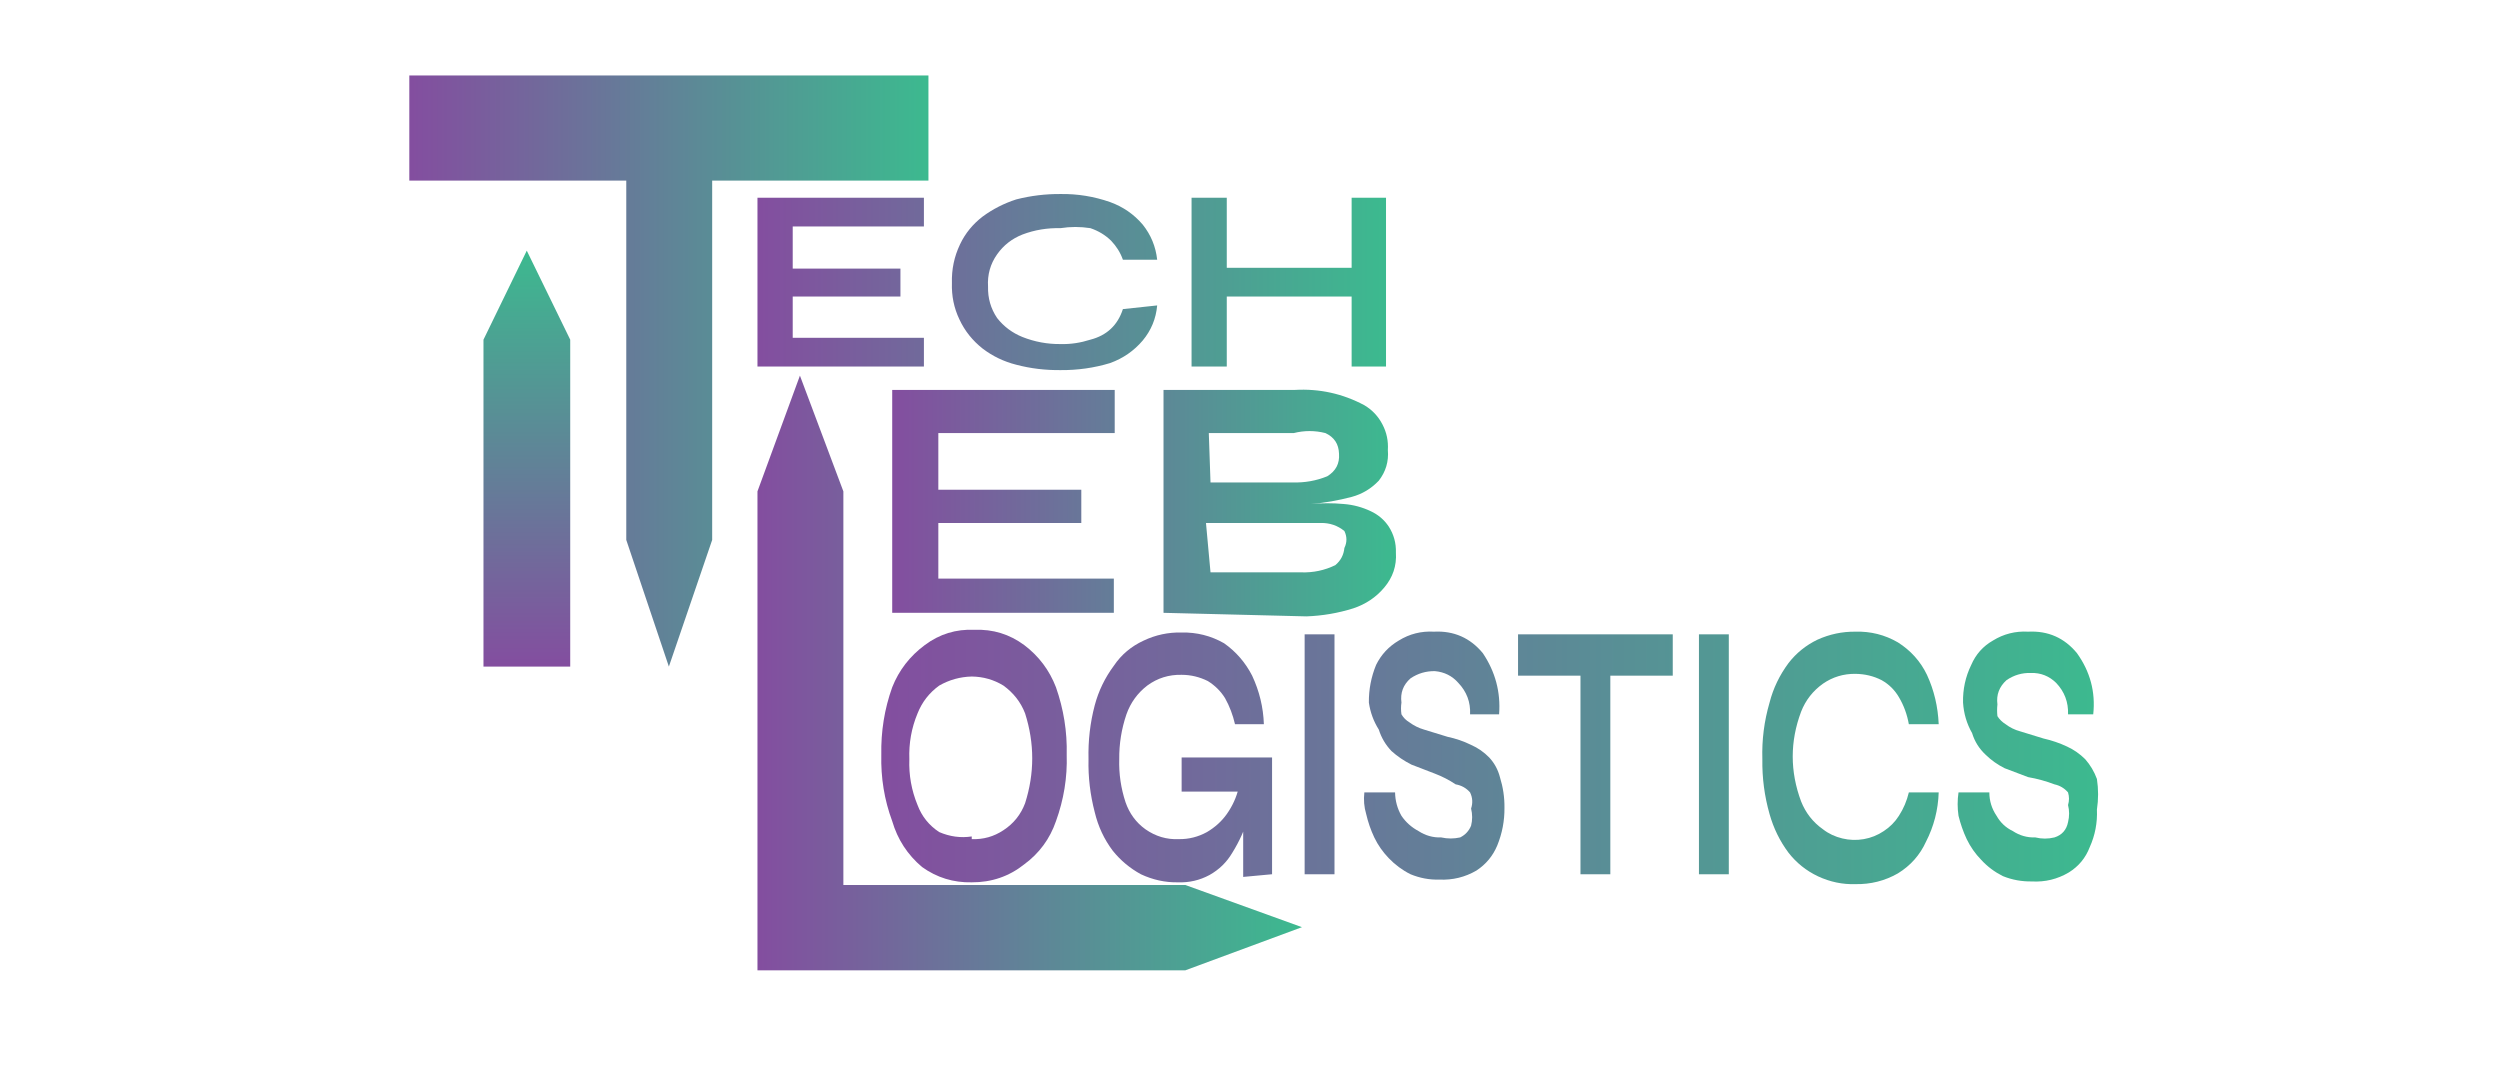 <svg xmlns="http://www.w3.org/2000/svg" xmlns:xlink="http://www.w3.org/1999/xlink" width="92" viewBox="0 0 69 30" height="40" preserveAspectRatio="xMidYMid meet"><defs><clipPath id="fa501a9b63"><path d="M 24 17 L 30 17 L 30 25 L 24 25 Z M 24 17 " clip-rule="nonzero"></path></clipPath><clipPath id="ad069f0e41"><path d="M 26.82 24.352 C 26.316 24.363 25.859 24.223 25.449 23.93 C 25.047 23.59 24.773 23.168 24.625 22.664 C 24.406 22.074 24.309 21.461 24.324 20.832 C 24.312 20.191 24.41 19.57 24.625 18.969 C 24.812 18.496 25.113 18.109 25.523 17.805 C 25.93 17.5 26.387 17.359 26.898 17.383 C 27.406 17.363 27.863 17.504 28.27 17.805 C 28.672 18.109 28.965 18.5 29.145 18.969 C 29.355 19.57 29.457 20.191 29.441 20.832 C 29.461 21.461 29.359 22.074 29.145 22.664 C 28.977 23.152 28.684 23.551 28.27 23.855 C 27.848 24.191 27.363 24.355 26.82 24.352 Z M 26.82 23.16 C 27.141 23.172 27.43 23.09 27.695 22.914 C 27.977 22.73 28.176 22.48 28.293 22.168 C 28.555 21.344 28.555 20.516 28.293 19.691 C 28.172 19.375 27.969 19.121 27.695 18.922 C 27.426 18.758 27.137 18.676 26.82 18.672 C 26.5 18.68 26.203 18.762 25.922 18.922 C 25.648 19.121 25.449 19.375 25.324 19.691 C 25.156 20.094 25.082 20.516 25.098 20.953 C 25.082 21.391 25.156 21.812 25.324 22.219 C 25.441 22.531 25.641 22.781 25.922 22.965 C 26.211 23.09 26.512 23.133 26.82 23.086 Z M 26.82 23.16 " clip-rule="nonzero"></path></clipPath><linearGradient x1="20.873" gradientTransform="matrix(2.496, 0, 0, 2.48, -27.796, -0.447)" y1="8.58" x2="22.937" gradientUnits="userSpaceOnUse" y2="8.58" id="d058d8cfed"><stop stop-opacity="1" stop-color="rgb(51.352%, 30.672%, 62.389%)" offset="0"></stop><stop stop-opacity="1" stop-color="rgb(51.285%, 30.772%, 62.373%)" offset="0.031"></stop><stop stop-opacity="1" stop-color="rgb(51.151%, 30.974%, 62.343%)" offset="0.062"></stop><stop stop-opacity="1" stop-color="rgb(51.018%, 31.177%, 62.312%)" offset="0.094"></stop><stop stop-opacity="1" stop-color="rgb(50.885%, 31.378%, 62.283%)" offset="0.125"></stop><stop stop-opacity="1" stop-color="rgb(50.751%, 31.581%, 62.253%)" offset="0.156"></stop><stop stop-opacity="1" stop-color="rgb(50.618%, 31.783%, 62.222%)" offset="0.188"></stop><stop stop-opacity="1" stop-color="rgb(50.484%, 31.985%, 62.192%)" offset="0.219"></stop><stop stop-opacity="1" stop-color="rgb(50.351%, 32.188%, 62.163%)" offset="0.25"></stop><stop stop-opacity="1" stop-color="rgb(50.217%, 32.39%, 62.132%)" offset="0.281"></stop><stop stop-opacity="1" stop-color="rgb(50.084%, 32.593%, 62.102%)" offset="0.312"></stop><stop stop-opacity="1" stop-color="rgb(49.951%, 32.794%, 62.073%)" offset="0.344"></stop><stop stop-opacity="1" stop-color="rgb(49.817%, 32.997%, 62.042%)" offset="0.375"></stop><stop stop-opacity="1" stop-color="rgb(49.684%, 33.199%, 62.012%)" offset="0.406"></stop><stop stop-opacity="1" stop-color="rgb(49.55%, 33.401%, 61.981%)" offset="0.438"></stop><stop stop-opacity="1" stop-color="rgb(49.417%, 33.603%, 61.952%)" offset="0.469"></stop><stop stop-opacity="1" stop-color="rgb(49.283%, 33.806%, 61.922%)" offset="0.5"></stop><stop stop-opacity="1" stop-color="rgb(49.15%, 34.009%, 61.891%)" offset="0.531"></stop><stop stop-opacity="1" stop-color="rgb(49.017%, 34.21%, 61.861%)" offset="0.562"></stop><stop stop-opacity="1" stop-color="rgb(48.883%, 34.413%, 61.832%)" offset="0.594"></stop><stop stop-opacity="1" stop-color="rgb(48.75%, 34.615%, 61.801%)" offset="0.625"></stop><stop stop-opacity="1" stop-color="rgb(48.616%, 34.818%, 61.771%)" offset="0.656"></stop><stop stop-opacity="1" stop-color="rgb(48.483%, 35.019%, 61.74%)" offset="0.688"></stop><stop stop-opacity="1" stop-color="rgb(48.349%, 35.222%, 61.711%)" offset="0.719"></stop><stop stop-opacity="1" stop-color="rgb(48.216%, 35.423%, 61.681%)" offset="0.75"></stop><stop stop-opacity="1" stop-color="rgb(48.083%, 35.626%, 61.65%)" offset="0.781"></stop><stop stop-opacity="1" stop-color="rgb(47.949%, 35.829%, 61.62%)" offset="0.812"></stop><stop stop-opacity="1" stop-color="rgb(47.816%, 36.031%, 61.591%)" offset="0.844"></stop><stop stop-opacity="1" stop-color="rgb(47.682%, 36.234%, 61.56%)" offset="0.875"></stop><stop stop-opacity="1" stop-color="rgb(47.549%, 36.435%, 61.53%)" offset="0.906"></stop><stop stop-opacity="1" stop-color="rgb(47.415%, 36.638%, 61.499%)" offset="0.938"></stop><stop stop-opacity="1" stop-color="rgb(47.282%, 36.839%, 61.47%)" offset="0.969"></stop><stop stop-opacity="1" stop-color="rgb(47.15%, 37.042%, 61.44%)" offset="1"></stop></linearGradient><clipPath id="5933195133"><path d="M 30 17 L 36 17 L 36 25 L 30 25 Z M 30 17 " clip-rule="nonzero"></path></clipPath><clipPath id="eb962aff7d"><path d="M 32.512 24.352 C 32.156 24.359 31.812 24.281 31.488 24.129 C 31.188 23.965 30.93 23.75 30.715 23.484 C 30.473 23.164 30.309 22.809 30.215 22.418 C 30.09 21.938 30.031 21.449 30.043 20.953 C 30.031 20.449 30.086 19.953 30.215 19.465 C 30.32 19.07 30.496 18.707 30.742 18.375 C 30.949 18.066 31.227 17.836 31.566 17.68 C 31.895 17.523 32.246 17.449 32.613 17.457 C 33.031 17.449 33.422 17.547 33.785 17.754 C 34.117 17.988 34.375 18.289 34.559 18.648 C 34.758 19.074 34.867 19.52 34.883 19.988 L 34.086 19.988 C 34.027 19.734 33.938 19.496 33.812 19.27 C 33.691 19.074 33.531 18.918 33.336 18.797 C 33.109 18.684 32.867 18.625 32.613 18.625 C 32.262 18.617 31.945 18.715 31.664 18.922 C 31.395 19.129 31.203 19.395 31.09 19.715 C 30.953 20.117 30.887 20.531 30.891 20.953 C 30.879 21.359 30.938 21.758 31.066 22.145 C 31.172 22.449 31.352 22.699 31.613 22.887 C 31.891 23.082 32.199 23.176 32.539 23.16 C 32.812 23.164 33.07 23.098 33.312 22.965 C 33.531 22.836 33.715 22.672 33.859 22.469 C 34.016 22.246 34.125 22.008 34.188 21.746 L 34.609 21.477 C 34.605 22.215 34.406 22.902 34.012 23.535 C 33.859 23.797 33.645 24.004 33.379 24.152 C 33.109 24.297 32.82 24.363 32.512 24.352 Z M 34.312 24.203 C 34.312 24.004 34.312 23.758 34.312 23.484 C 34.312 23.211 34.312 22.914 34.312 22.641 C 34.312 22.367 34.312 22.094 34.312 21.848 L 32.613 21.848 L 32.613 20.906 L 35.109 20.906 L 35.109 24.129 Z M 34.312 24.203 " clip-rule="nonzero"></path></clipPath><linearGradient x1="23.165" gradientTransform="matrix(2.496, 0, 0, 2.48, -27.796, -0.447)" y1="8.58" x2="25.2" gradientUnits="userSpaceOnUse" y2="8.58" id="a3db7ea8e7"><stop stop-opacity="1" stop-color="rgb(46.611%, 37.859%, 61.317%)" offset="0"></stop><stop stop-opacity="1" stop-color="rgb(46.545%, 37.958%, 61.302%)" offset="0.031"></stop><stop stop-opacity="1" stop-color="rgb(46.414%, 38.156%, 61.273%)" offset="0.062"></stop><stop stop-opacity="1" stop-color="rgb(46.283%, 38.356%, 61.244%)" offset="0.094"></stop><stop stop-opacity="1" stop-color="rgb(46.15%, 38.556%, 61.214%)" offset="0.125"></stop><stop stop-opacity="1" stop-color="rgb(46.019%, 38.754%, 61.185%)" offset="0.156"></stop><stop stop-opacity="1" stop-color="rgb(45.888%, 38.954%, 61.154%)" offset="0.188"></stop><stop stop-opacity="1" stop-color="rgb(45.757%, 39.154%, 61.125%)" offset="0.219"></stop><stop stop-opacity="1" stop-color="rgb(45.625%, 39.354%, 61.095%)" offset="0.25"></stop><stop stop-opacity="1" stop-color="rgb(45.493%, 39.552%, 61.066%)" offset="0.281"></stop><stop stop-opacity="1" stop-color="rgb(45.361%, 39.752%, 61.035%)" offset="0.312"></stop><stop stop-opacity="1" stop-color="rgb(45.23%, 39.952%, 61.006%)" offset="0.344"></stop><stop stop-opacity="1" stop-color="rgb(45.099%, 40.15%, 60.976%)" offset="0.375"></stop><stop stop-opacity="1" stop-color="rgb(44.968%, 40.35%, 60.947%)" offset="0.406"></stop><stop stop-opacity="1" stop-color="rgb(44.836%, 40.55%, 60.916%)" offset="0.438"></stop><stop stop-opacity="1" stop-color="rgb(44.704%, 40.749%, 60.887%)" offset="0.469"></stop><stop stop-opacity="1" stop-color="rgb(44.572%, 40.948%, 60.857%)" offset="0.5"></stop><stop stop-opacity="1" stop-color="rgb(44.441%, 41.148%, 60.828%)" offset="0.531"></stop><stop stop-opacity="1" stop-color="rgb(44.31%, 41.347%, 60.799%)" offset="0.562"></stop><stop stop-opacity="1" stop-color="rgb(44.179%, 41.547%, 60.768%)" offset="0.594"></stop><stop stop-opacity="1" stop-color="rgb(44.046%, 41.747%, 60.739%)" offset="0.625"></stop><stop stop-opacity="1" stop-color="rgb(43.915%, 41.945%, 60.709%)" offset="0.656"></stop><stop stop-opacity="1" stop-color="rgb(43.784%, 42.145%, 60.68%)" offset="0.688"></stop><stop stop-opacity="1" stop-color="rgb(43.652%, 42.345%, 60.649%)" offset="0.719"></stop><stop stop-opacity="1" stop-color="rgb(43.521%, 42.545%, 60.62%)" offset="0.75"></stop><stop stop-opacity="1" stop-color="rgb(43.388%, 42.743%, 60.59%)" offset="0.781"></stop><stop stop-opacity="1" stop-color="rgb(43.257%, 42.943%, 60.561%)" offset="0.812"></stop><stop stop-opacity="1" stop-color="rgb(43.126%, 43.143%, 60.53%)" offset="0.844"></stop><stop stop-opacity="1" stop-color="rgb(42.995%, 43.341%, 60.501%)" offset="0.875"></stop><stop stop-opacity="1" stop-color="rgb(42.863%, 43.541%, 60.471%)" offset="0.906"></stop><stop stop-opacity="1" stop-color="rgb(42.731%, 43.741%, 60.442%)" offset="0.938"></stop><stop stop-opacity="1" stop-color="rgb(42.599%, 43.939%, 60.413%)" offset="0.969"></stop><stop stop-opacity="1" stop-color="rgb(42.468%, 44.139%, 60.382%)" offset="1"></stop></linearGradient><clipPath id="3a29394a18"><path d="M 36.008 17.508 L 36.832 17.508 L 36.832 24.129 L 36.008 24.129 Z M 36.008 17.508 " clip-rule="nonzero"></path></clipPath><linearGradient x1="25.56" gradientTransform="matrix(2.496, 0, 0, 2.48, -27.796, -0.447)" y1="8.58" x2="25.89" gradientUnits="userSpaceOnUse" y2="8.58" id="ca30e47cc1"><stop stop-opacity="1" stop-color="rgb(41.658%, 45.367%, 60.199%)" offset="0"></stop><stop stop-opacity="1" stop-color="rgb(41.573%, 45.497%, 60.179%)" offset="0.25"></stop><stop stop-opacity="1" stop-color="rgb(41.402%, 45.757%, 60.141%)" offset="0.5"></stop><stop stop-opacity="1" stop-color="rgb(41.231%, 46.014%, 60.103%)" offset="0.75"></stop><stop stop-opacity="1" stop-color="rgb(41.061%, 46.274%, 60.065%)" offset="1"></stop></linearGradient><clipPath id="8c613d22df"><path d="M 37 17 L 42 17 L 42 25 L 37 25 Z M 37 17 " clip-rule="nonzero"></path></clipPath><clipPath id="90ad6a4675"><path d="M 37.656 21.871 L 38.504 21.871 C 38.508 22.102 38.566 22.316 38.68 22.516 C 38.801 22.695 38.961 22.836 39.152 22.938 C 39.344 23.062 39.551 23.121 39.777 23.113 C 39.953 23.152 40.125 23.152 40.301 23.113 C 40.441 23.043 40.543 22.934 40.602 22.789 C 40.641 22.633 40.641 22.477 40.602 22.316 C 40.652 22.168 40.645 22.016 40.574 21.871 C 40.469 21.75 40.336 21.676 40.176 21.648 C 39.996 21.527 39.805 21.43 39.602 21.352 L 38.953 21.102 C 38.754 21 38.57 20.879 38.406 20.73 C 38.242 20.559 38.125 20.359 38.055 20.137 C 37.91 19.906 37.82 19.66 37.781 19.391 C 37.777 19.031 37.844 18.684 37.98 18.352 C 38.121 18.066 38.328 17.844 38.605 17.68 C 38.902 17.496 39.227 17.414 39.578 17.434 C 40.125 17.406 40.578 17.605 40.926 18.027 C 41.27 18.539 41.422 19.102 41.375 19.715 L 40.574 19.715 C 40.59 19.379 40.48 19.09 40.25 18.848 C 40.078 18.652 39.863 18.547 39.602 18.523 C 39.355 18.52 39.133 18.586 38.93 18.723 C 38.727 18.902 38.645 19.125 38.68 19.391 C 38.664 19.5 38.664 19.605 38.68 19.715 C 38.734 19.809 38.809 19.883 38.902 19.938 C 39.023 20.027 39.156 20.094 39.305 20.137 L 39.953 20.336 C 40.176 20.383 40.395 20.457 40.602 20.559 C 40.789 20.641 40.957 20.758 41.102 20.906 C 41.246 21.062 41.344 21.242 41.398 21.449 C 41.484 21.727 41.527 22.008 41.523 22.293 C 41.527 22.652 41.461 23 41.324 23.336 C 41.203 23.625 41.012 23.855 40.75 24.027 C 40.434 24.211 40.094 24.293 39.727 24.277 C 39.449 24.285 39.184 24.234 38.93 24.129 C 38.703 24.016 38.504 23.867 38.328 23.684 C 38.164 23.512 38.031 23.324 37.93 23.113 C 37.832 22.906 37.758 22.691 37.707 22.469 C 37.648 22.273 37.633 22.074 37.656 21.871 Z M 37.656 21.871 " clip-rule="nonzero"></path></clipPath><linearGradient x1="26.211" gradientTransform="matrix(2.496, 0, 0, 2.48, -27.796, -0.447)" y1="8.58" x2="27.772" gradientUnits="userSpaceOnUse" y2="8.58" id="8b8e51d0b3"><stop stop-opacity="1" stop-color="rgb(40.312%, 47.409%, 59.895%)" offset="0"></stop><stop stop-opacity="1" stop-color="rgb(40.211%, 47.562%, 59.872%)" offset="0.062"></stop><stop stop-opacity="1" stop-color="rgb(40.009%, 47.867%, 59.827%)" offset="0.125"></stop><stop stop-opacity="1" stop-color="rgb(39.807%, 48.174%, 59.782%)" offset="0.188"></stop><stop stop-opacity="1" stop-color="rgb(39.606%, 48.479%, 59.737%)" offset="0.25"></stop><stop stop-opacity="1" stop-color="rgb(39.404%, 48.785%, 59.691%)" offset="0.312"></stop><stop stop-opacity="1" stop-color="rgb(39.203%, 49.091%, 59.645%)" offset="0.375"></stop><stop stop-opacity="1" stop-color="rgb(39%, 49.397%, 59.599%)" offset="0.438"></stop><stop stop-opacity="1" stop-color="rgb(38.799%, 49.702%, 59.554%)" offset="0.5"></stop><stop stop-opacity="1" stop-color="rgb(38.597%, 50.009%, 59.508%)" offset="0.562"></stop><stop stop-opacity="1" stop-color="rgb(38.396%, 50.314%, 59.464%)" offset="0.625"></stop><stop stop-opacity="1" stop-color="rgb(38.193%, 50.621%, 59.418%)" offset="0.688"></stop><stop stop-opacity="1" stop-color="rgb(37.991%, 50.926%, 59.372%)" offset="0.75"></stop><stop stop-opacity="1" stop-color="rgb(37.79%, 51.231%, 59.326%)" offset="0.812"></stop><stop stop-opacity="1" stop-color="rgb(37.589%, 51.538%, 59.28%)" offset="0.875"></stop><stop stop-opacity="1" stop-color="rgb(37.387%, 51.843%, 59.235%)" offset="0.938"></stop><stop stop-opacity="1" stop-color="rgb(37.184%, 52.15%, 59.189%)" offset="1"></stop></linearGradient><clipPath id="aaedfae884"><path d="M 41.898 17.508 L 46.168 17.508 L 46.168 18.648 L 41.898 18.648 Z M 43.621 18.648 L 44.445 18.648 L 44.445 24.129 L 43.621 24.129 Z M 43.621 18.648 " clip-rule="nonzero"></path></clipPath><linearGradient x1="27.92" gradientTransform="matrix(2.496, 0, 0, 2.48, -27.796, -0.447)" y1="8.58" x2="29.63" gradientUnits="userSpaceOnUse" y2="8.58" id="db8e83caaa"><stop stop-opacity="1" stop-color="rgb(36.777%, 52.768%, 59.097%)" offset="0"></stop><stop stop-opacity="1" stop-color="rgb(36.665%, 52.936%, 59.071%)" offset="0.062"></stop><stop stop-opacity="1" stop-color="rgb(36.446%, 53.271%, 59.023%)" offset="0.125"></stop><stop stop-opacity="1" stop-color="rgb(36.224%, 53.606%, 58.972%)" offset="0.188"></stop><stop stop-opacity="1" stop-color="rgb(36.003%, 53.941%, 58.922%)" offset="0.25"></stop><stop stop-opacity="1" stop-color="rgb(35.782%, 54.276%, 58.873%)" offset="0.312"></stop><stop stop-opacity="1" stop-color="rgb(35.561%, 54.611%, 58.823%)" offset="0.375"></stop><stop stop-opacity="1" stop-color="rgb(35.339%, 54.947%, 58.772%)" offset="0.438"></stop><stop stop-opacity="1" stop-color="rgb(35.118%, 55.281%, 58.722%)" offset="0.5"></stop><stop stop-opacity="1" stop-color="rgb(34.897%, 55.617%, 58.673%)" offset="0.562"></stop><stop stop-opacity="1" stop-color="rgb(34.677%, 55.952%, 58.623%)" offset="0.625"></stop><stop stop-opacity="1" stop-color="rgb(34.456%, 56.287%, 58.572%)" offset="0.688"></stop><stop stop-opacity="1" stop-color="rgb(34.235%, 56.622%, 58.524%)" offset="0.75"></stop><stop stop-opacity="1" stop-color="rgb(34.013%, 56.956%, 58.473%)" offset="0.812"></stop><stop stop-opacity="1" stop-color="rgb(33.792%, 57.292%, 58.423%)" offset="0.875"></stop><stop stop-opacity="1" stop-color="rgb(33.571%, 57.628%, 58.372%)" offset="0.938"></stop><stop stop-opacity="1" stop-color="rgb(33.35%, 57.962%, 58.324%)" offset="1"></stop></linearGradient><clipPath id="beb55f2d15"><path d="M 46.891 17.508 L 47.715 17.508 L 47.715 24.129 L 46.891 24.129 Z M 46.891 17.508 " clip-rule="nonzero"></path></clipPath><linearGradient x1="29.92" gradientTransform="matrix(2.496, 0, 0, 2.48, -27.796, -0.447)" y1="8.58" x2="30.25" gradientUnits="userSpaceOnUse" y2="8.58" id="d034ba79db"><stop stop-opacity="1" stop-color="rgb(32.64%, 59.039%, 58.163%)" offset="0"></stop><stop stop-opacity="1" stop-color="rgb(32.555%, 59.169%, 58.144%)" offset="0.25"></stop><stop stop-opacity="1" stop-color="rgb(32.385%, 59.427%, 58.105%)" offset="0.5"></stop><stop stop-opacity="1" stop-color="rgb(32.214%, 59.686%, 58.066%)" offset="0.75"></stop><stop stop-opacity="1" stop-color="rgb(32.043%, 59.944%, 58.028%)" offset="1"></stop></linearGradient><clipPath id="7f3ded8717"><path d="M 48 17 L 54 17 L 54 25 L 48 25 Z M 48 17 " clip-rule="nonzero"></path></clipPath><clipPath id="2a44d2cfad"><path d="M 53.508 21.871 C 53.492 22.352 53.375 22.809 53.156 23.234 C 52.988 23.602 52.73 23.891 52.383 24.105 C 52.02 24.312 51.629 24.41 51.211 24.402 C 50.852 24.414 50.508 24.34 50.18 24.188 C 49.855 24.035 49.582 23.816 49.363 23.535 C 49.121 23.211 48.949 22.855 48.84 22.469 C 48.699 21.973 48.633 21.469 48.641 20.953 C 48.625 20.422 48.691 19.902 48.84 19.391 C 48.941 18.996 49.117 18.633 49.363 18.301 C 49.578 18.023 49.844 17.809 50.16 17.656 C 50.496 17.504 50.844 17.43 51.211 17.434 C 51.629 17.422 52.02 17.52 52.383 17.73 C 52.734 17.953 53.004 18.25 53.184 18.625 C 53.383 19.055 53.488 19.512 53.508 19.988 L 52.684 19.988 C 52.637 19.723 52.547 19.473 52.41 19.242 C 52.293 19.043 52.137 18.887 51.934 18.773 C 51.707 18.656 51.465 18.602 51.211 18.598 C 50.883 18.594 50.582 18.684 50.312 18.871 C 50.035 19.07 49.836 19.324 49.711 19.641 C 49.402 20.465 49.402 21.293 49.711 22.121 C 49.836 22.434 50.035 22.691 50.312 22.887 C 50.473 23.012 50.652 23.094 50.848 23.141 C 51.043 23.188 51.242 23.195 51.441 23.16 C 51.641 23.125 51.824 23.051 51.992 22.938 C 52.16 22.828 52.301 22.688 52.41 22.516 C 52.539 22.316 52.629 22.102 52.684 21.871 Z M 53.508 21.871 " clip-rule="nonzero"></path></clipPath><linearGradient x1="30.615" gradientTransform="matrix(2.496, 0, 0, 2.48, -27.796, -0.447)" y1="8.58" x2="32.57" gradientUnits="userSpaceOnUse" y2="8.58" id="b1f1a7d616"><stop stop-opacity="1" stop-color="rgb(31.203%, 61.218%, 57.838%)" offset="0"></stop><stop stop-opacity="1" stop-color="rgb(31.076%, 61.411%, 57.809%)" offset="0.062"></stop><stop stop-opacity="1" stop-color="rgb(30.824%, 61.794%, 57.753%)" offset="0.125"></stop><stop stop-opacity="1" stop-color="rgb(30.571%, 62.177%, 57.695%)" offset="0.188"></stop><stop stop-opacity="1" stop-color="rgb(30.319%, 62.56%, 57.639%)" offset="0.25"></stop><stop stop-opacity="1" stop-color="rgb(30.066%, 62.943%, 57.582%)" offset="0.312"></stop><stop stop-opacity="1" stop-color="rgb(29.813%, 63.325%, 57.524%)" offset="0.375"></stop><stop stop-opacity="1" stop-color="rgb(29.561%, 63.708%, 57.468%)" offset="0.438"></stop><stop stop-opacity="1" stop-color="rgb(29.308%, 64.091%, 57.41%)" offset="0.5"></stop><stop stop-opacity="1" stop-color="rgb(29.054%, 64.474%, 57.353%)" offset="0.562"></stop><stop stop-opacity="1" stop-color="rgb(28.802%, 64.857%, 57.297%)" offset="0.625"></stop><stop stop-opacity="1" stop-color="rgb(28.549%, 65.24%, 57.239%)" offset="0.688"></stop><stop stop-opacity="1" stop-color="rgb(28.297%, 65.625%, 57.182%)" offset="0.75"></stop><stop stop-opacity="1" stop-color="rgb(28.044%, 66.008%, 57.126%)" offset="0.812"></stop><stop stop-opacity="1" stop-color="rgb(27.791%, 66.391%, 57.068%)" offset="0.875"></stop><stop stop-opacity="1" stop-color="rgb(27.539%, 66.774%, 57.011%)" offset="0.938"></stop><stop stop-opacity="1" stop-color="rgb(27.286%, 67.157%, 56.953%)" offset="1"></stop></linearGradient><clipPath id="2c0618311b"><path d="M 54 17 L 58 17 L 58 25 L 54 25 Z M 54 17 " clip-rule="nonzero"></path></clipPath><clipPath id="1d1e53d84f"><path d="M 54.055 21.871 L 54.906 21.871 C 54.906 22.105 54.973 22.32 55.105 22.516 C 55.211 22.703 55.359 22.844 55.555 22.938 C 55.742 23.062 55.953 23.121 56.176 23.113 C 56.352 23.156 56.527 23.156 56.703 23.113 C 56.91 23.047 57.035 22.906 57.078 22.691 C 57.117 22.531 57.117 22.375 57.078 22.219 C 57.113 22.102 57.113 21.988 57.078 21.871 C 56.977 21.754 56.852 21.68 56.703 21.648 C 56.469 21.559 56.227 21.492 55.977 21.449 L 55.328 21.203 C 55.133 21.105 54.961 20.984 54.805 20.832 C 54.625 20.664 54.5 20.465 54.43 20.234 C 54.281 19.973 54.199 19.691 54.18 19.391 C 54.172 19.027 54.246 18.68 54.406 18.352 C 54.531 18.062 54.73 17.836 55.004 17.68 C 55.301 17.496 55.629 17.414 55.977 17.434 C 56.527 17.406 56.977 17.605 57.324 18.027 C 57.688 18.535 57.84 19.098 57.773 19.715 L 57.078 19.715 C 57.09 19.379 56.98 19.09 56.75 18.848 C 56.559 18.66 56.324 18.566 56.055 18.574 C 55.809 18.566 55.582 18.633 55.379 18.773 C 55.18 18.953 55.094 19.176 55.129 19.441 C 55.117 19.551 55.117 19.656 55.129 19.766 C 55.184 19.855 55.262 19.93 55.355 19.988 C 55.473 20.078 55.609 20.145 55.754 20.184 L 56.402 20.383 C 56.629 20.434 56.844 20.508 57.051 20.605 C 57.238 20.691 57.406 20.809 57.551 20.953 C 57.695 21.117 57.801 21.297 57.875 21.5 C 57.918 21.781 57.918 22.062 57.875 22.344 C 57.891 22.707 57.824 23.055 57.676 23.383 C 57.562 23.68 57.371 23.91 57.102 24.078 C 56.785 24.266 56.445 24.348 56.078 24.328 C 55.801 24.332 55.535 24.285 55.277 24.18 C 55.051 24.066 54.852 23.918 54.68 23.73 C 54.516 23.562 54.383 23.371 54.281 23.16 C 54.184 22.953 54.109 22.738 54.055 22.516 C 54.023 22.301 54.023 22.086 54.055 21.871 Z M 54.055 21.871 " clip-rule="nonzero"></path></clipPath><linearGradient x1="32.778" gradientTransform="matrix(2.496, 0, 0, 2.48, -27.796, -0.447)" y1="8.58" x2="34.336" gradientUnits="userSpaceOnUse" y2="8.58" id="fea2387057"><stop stop-opacity="1" stop-color="rgb(26.73%, 68.001%, 56.828%)" offset="0"></stop><stop stop-opacity="1" stop-color="rgb(26.63%, 68.153%, 56.805%)" offset="0.062"></stop><stop stop-opacity="1" stop-color="rgb(26.428%, 68.459%, 56.761%)" offset="0.125"></stop><stop stop-opacity="1" stop-color="rgb(26.227%, 68.764%, 56.715%)" offset="0.188"></stop><stop stop-opacity="1" stop-color="rgb(26.025%, 69.069%, 56.67%)" offset="0.25"></stop><stop stop-opacity="1" stop-color="rgb(25.824%, 69.376%, 56.624%)" offset="0.312"></stop><stop stop-opacity="1" stop-color="rgb(25.623%, 69.681%, 56.578%)" offset="0.375"></stop><stop stop-opacity="1" stop-color="rgb(25.421%, 69.986%, 56.532%)" offset="0.438"></stop><stop stop-opacity="1" stop-color="rgb(25.22%, 70.291%, 56.488%)" offset="0.5"></stop><stop stop-opacity="1" stop-color="rgb(25.018%, 70.596%, 56.442%)" offset="0.562"></stop><stop stop-opacity="1" stop-color="rgb(24.815%, 70.903%, 56.396%)" offset="0.625"></stop><stop stop-opacity="1" stop-color="rgb(24.614%, 71.208%, 56.351%)" offset="0.688"></stop><stop stop-opacity="1" stop-color="rgb(24.413%, 71.513%, 56.305%)" offset="0.75"></stop><stop stop-opacity="1" stop-color="rgb(24.211%, 71.819%, 56.261%)" offset="0.812"></stop><stop stop-opacity="1" stop-color="rgb(24.01%, 72.124%, 56.215%)" offset="0.875"></stop><stop stop-opacity="1" stop-color="rgb(23.808%, 72.43%, 56.169%)" offset="0.938"></stop><stop stop-opacity="1" stop-color="rgb(23.607%, 72.736%, 56.123%)" offset="1"></stop></linearGradient><clipPath id="bafaccebc1"><path d="M 24.625 10.762 L 30.766 10.762 L 30.766 11.953 L 24.625 11.953 Z M 24.625 11.953 L 25.898 11.953 L 25.898 13.516 L 24.625 13.516 Z M 24.625 13.516 L 29.844 13.516 L 29.844 14.434 L 24.625 14.434 Z M 24.625 14.434 L 25.898 14.434 L 25.898 15.969 L 24.625 15.969 Z M 24.625 15.969 L 30.742 15.969 L 30.742 16.914 L 24.625 16.914 Z M 24.625 15.969 " clip-rule="nonzero"></path></clipPath><linearGradient x1="21" gradientTransform="matrix(2.496, 0, 0, 2.48, -27.796, -0.447)" y1="5.78" x2="23.46" gradientUnits="userSpaceOnUse" y2="5.78" id="42cb7353ac"><stop stop-opacity="1" stop-color="rgb(51.349%, 30.675%, 62.389%)" offset="0"></stop><stop stop-opacity="1" stop-color="rgb(51.253%, 30.821%, 62.366%)" offset="0.016"></stop><stop stop-opacity="1" stop-color="rgb(51.06%, 31.113%, 62.323%)" offset="0.031"></stop><stop stop-opacity="1" stop-color="rgb(50.868%, 31.404%, 62.279%)" offset="0.047"></stop><stop stop-opacity="1" stop-color="rgb(50.674%, 31.696%, 62.236%)" offset="0.062"></stop><stop stop-opacity="1" stop-color="rgb(50.482%, 31.989%, 62.192%)" offset="0.078"></stop><stop stop-opacity="1" stop-color="rgb(50.29%, 32.28%, 62.149%)" offset="0.094"></stop><stop stop-opacity="1" stop-color="rgb(50.098%, 32.571%, 62.105%)" offset="0.109"></stop><stop stop-opacity="1" stop-color="rgb(49.905%, 32.864%, 62.062%)" offset="0.125"></stop><stop stop-opacity="1" stop-color="rgb(49.713%, 33.156%, 62.018%)" offset="0.141"></stop><stop stop-opacity="1" stop-color="rgb(49.519%, 33.447%, 61.975%)" offset="0.156"></stop><stop stop-opacity="1" stop-color="rgb(49.327%, 33.74%, 61.931%)" offset="0.172"></stop><stop stop-opacity="1" stop-color="rgb(49.135%, 34.032%, 61.888%)" offset="0.188"></stop><stop stop-opacity="1" stop-color="rgb(48.943%, 34.323%, 61.844%)" offset="0.203"></stop><stop stop-opacity="1" stop-color="rgb(48.75%, 34.616%, 61.801%)" offset="0.219"></stop><stop stop-opacity="1" stop-color="rgb(48.558%, 34.908%, 61.757%)" offset="0.234"></stop><stop stop-opacity="1" stop-color="rgb(48.364%, 35.199%, 61.714%)" offset="0.25"></stop><stop stop-opacity="1" stop-color="rgb(48.172%, 35.49%, 61.67%)" offset="0.266"></stop><stop stop-opacity="1" stop-color="rgb(47.98%, 35.783%, 61.627%)" offset="0.281"></stop><stop stop-opacity="1" stop-color="rgb(47.787%, 36.075%, 61.583%)" offset="0.297"></stop><stop stop-opacity="1" stop-color="rgb(47.595%, 36.366%, 61.54%)" offset="0.312"></stop><stop stop-opacity="1" stop-color="rgb(47.401%, 36.659%, 61.496%)" offset="0.328"></stop><stop stop-opacity="1" stop-color="rgb(47.209%, 36.951%, 61.453%)" offset="0.344"></stop><stop stop-opacity="1" stop-color="rgb(47.017%, 37.242%, 61.409%)" offset="0.359"></stop><stop stop-opacity="1" stop-color="rgb(46.825%, 37.535%, 61.366%)" offset="0.375"></stop><stop stop-opacity="1" stop-color="rgb(46.632%, 37.827%, 61.322%)" offset="0.391"></stop><stop stop-opacity="1" stop-color="rgb(46.44%, 38.118%, 61.279%)" offset="0.406"></stop><stop stop-opacity="1" stop-color="rgb(46.246%, 38.409%, 61.235%)" offset="0.422"></stop><stop stop-opacity="1" stop-color="rgb(46.054%, 38.702%, 61.192%)" offset="0.438"></stop><stop stop-opacity="1" stop-color="rgb(45.862%, 38.994%, 61.148%)" offset="0.453"></stop><stop stop-opacity="1" stop-color="rgb(45.67%, 39.285%, 61.105%)" offset="0.469"></stop><stop stop-opacity="1" stop-color="rgb(45.477%, 39.578%, 61.061%)" offset="0.484"></stop><stop stop-opacity="1" stop-color="rgb(45.284%, 39.87%, 61.018%)" offset="0.5"></stop><stop stop-opacity="1" stop-color="rgb(45.091%, 40.161%, 60.974%)" offset="0.516"></stop><stop stop-opacity="1" stop-color="rgb(44.899%, 40.454%, 60.931%)" offset="0.531"></stop><stop stop-opacity="1" stop-color="rgb(44.707%, 40.746%, 60.887%)" offset="0.547"></stop><stop stop-opacity="1" stop-color="rgb(44.514%, 41.037%, 60.844%)" offset="0.562"></stop><stop stop-opacity="1" stop-color="rgb(44.322%, 41.328%, 60.8%)" offset="0.578"></stop><stop stop-opacity="1" stop-color="rgb(44.128%, 41.621%, 60.757%)" offset="0.594"></stop><stop stop-opacity="1" stop-color="rgb(43.936%, 41.913%, 60.713%)" offset="0.609"></stop><stop stop-opacity="1" stop-color="rgb(43.744%, 42.204%, 60.67%)" offset="0.625"></stop><stop stop-opacity="1" stop-color="rgb(43.552%, 42.497%, 60.626%)" offset="0.641"></stop><stop stop-opacity="1" stop-color="rgb(43.359%, 42.789%, 60.583%)" offset="0.656"></stop><stop stop-opacity="1" stop-color="rgb(43.167%, 43.08%, 60.539%)" offset="0.672"></stop><stop stop-opacity="1" stop-color="rgb(42.973%, 43.373%, 60.497%)" offset="0.688"></stop><stop stop-opacity="1" stop-color="rgb(42.781%, 43.665%, 60.452%)" offset="0.703"></stop><stop stop-opacity="1" stop-color="rgb(42.589%, 43.956%, 60.41%)" offset="0.719"></stop><stop stop-opacity="1" stop-color="rgb(42.397%, 44.247%, 60.365%)" offset="0.734"></stop><stop stop-opacity="1" stop-color="rgb(42.204%, 44.54%, 60.323%)" offset="0.75"></stop><stop stop-opacity="1" stop-color="rgb(42.01%, 44.832%, 60.278%)" offset="0.766"></stop><stop stop-opacity="1" stop-color="rgb(41.818%, 45.123%, 60.236%)" offset="0.781"></stop><stop stop-opacity="1" stop-color="rgb(41.626%, 45.416%, 60.191%)" offset="0.797"></stop><stop stop-opacity="1" stop-color="rgb(41.434%, 45.708%, 60.149%)" offset="0.812"></stop><stop stop-opacity="1" stop-color="rgb(41.241%, 45.999%, 60.104%)" offset="0.828"></stop><stop stop-opacity="1" stop-color="rgb(41.049%, 46.292%, 60.062%)" offset="0.844"></stop><stop stop-opacity="1" stop-color="rgb(40.855%, 46.584%, 60.019%)" offset="0.859"></stop><stop stop-opacity="1" stop-color="rgb(40.663%, 46.875%, 59.975%)" offset="0.875"></stop><stop stop-opacity="1" stop-color="rgb(40.471%, 47.168%, 59.932%)" offset="0.891"></stop><stop stop-opacity="1" stop-color="rgb(40.279%, 47.459%, 59.888%)" offset="0.906"></stop><stop stop-opacity="1" stop-color="rgb(40.086%, 47.751%, 59.845%)" offset="0.922"></stop><stop stop-opacity="1" stop-color="rgb(39.893%, 48.042%, 59.801%)" offset="0.938"></stop><stop stop-opacity="1" stop-color="rgb(39.7%, 48.335%, 59.758%)" offset="0.953"></stop><stop stop-opacity="1" stop-color="rgb(39.508%, 48.627%, 59.714%)" offset="0.969"></stop><stop stop-opacity="1" stop-color="rgb(39.316%, 48.918%, 59.671%)" offset="0.984"></stop><stop stop-opacity="1" stop-color="rgb(39.124%, 49.211%, 59.627%)" offset="1"></stop></linearGradient><clipPath id="78d6089668"><path d="M 32 10 L 39 10 L 39 18 L 32 18 Z M 32 10 " clip-rule="nonzero"></path></clipPath><clipPath id="20ee9c327a"><path d="M 32.113 16.914 L 32.113 10.762 L 35.734 10.762 C 36.414 10.723 37.055 10.863 37.656 11.184 C 37.871 11.312 38.039 11.488 38.156 11.715 C 38.273 11.938 38.32 12.172 38.305 12.422 C 38.332 12.738 38.246 13.02 38.055 13.266 C 37.848 13.484 37.598 13.637 37.305 13.715 C 36.938 13.812 36.562 13.879 36.184 13.91 C 36.48 13.883 36.781 13.883 37.082 13.91 C 37.344 13.93 37.594 13.996 37.832 14.109 C 38.035 14.203 38.203 14.344 38.328 14.531 C 38.469 14.75 38.535 14.992 38.527 15.25 C 38.551 15.617 38.441 15.938 38.203 16.219 C 37.977 16.488 37.691 16.676 37.355 16.789 C 36.934 16.922 36.5 16.996 36.059 17.012 Z M 33.41 13.316 L 35.684 13.316 C 36.012 13.324 36.328 13.27 36.633 13.145 C 36.867 13 36.977 12.797 36.957 12.523 C 36.949 12.254 36.824 12.066 36.582 11.953 C 36.289 11.879 36 11.879 35.707 11.953 L 33.363 11.953 Z M 33.41 15.797 L 35.906 15.797 C 36.242 15.809 36.559 15.742 36.855 15.598 C 37.004 15.473 37.086 15.316 37.105 15.125 C 37.18 14.969 37.18 14.812 37.105 14.656 C 36.918 14.504 36.699 14.43 36.457 14.434 L 33.285 14.434 Z M 33.41 15.797 " clip-rule="nonzero"></path></clipPath><linearGradient x1="24" gradientTransform="matrix(2.496, 0, 0, 2.48, -27.796, -0.447)" y1="5.78" x2="26.578" gradientUnits="userSpaceOnUse" y2="5.78" id="9d9ad909d1"><stop stop-opacity="1" stop-color="rgb(36.322%, 53.458%, 58.995%)" offset="0"></stop><stop stop-opacity="1" stop-color="rgb(36.221%, 53.61%, 58.972%)" offset="0.016"></stop><stop stop-opacity="1" stop-color="rgb(36.02%, 53.917%, 58.926%)" offset="0.031"></stop><stop stop-opacity="1" stop-color="rgb(35.817%, 54.222%, 58.881%)" offset="0.047"></stop><stop stop-opacity="1" stop-color="rgb(35.616%, 54.529%, 58.835%)" offset="0.062"></stop><stop stop-opacity="1" stop-color="rgb(35.414%, 54.834%, 58.789%)" offset="0.078"></stop><stop stop-opacity="1" stop-color="rgb(35.213%, 55.141%, 58.745%)" offset="0.094"></stop><stop stop-opacity="1" stop-color="rgb(35.011%, 55.446%, 58.699%)" offset="0.109"></stop><stop stop-opacity="1" stop-color="rgb(34.808%, 55.753%, 58.653%)" offset="0.125"></stop><stop stop-opacity="1" stop-color="rgb(34.607%, 56.058%, 58.607%)" offset="0.141"></stop><stop stop-opacity="1" stop-color="rgb(34.406%, 56.363%, 58.562%)" offset="0.156"></stop><stop stop-opacity="1" stop-color="rgb(34.204%, 56.67%, 58.516%)" offset="0.172"></stop><stop stop-opacity="1" stop-color="rgb(34.001%, 56.975%, 58.47%)" offset="0.188"></stop><stop stop-opacity="1" stop-color="rgb(33.8%, 57.281%, 58.426%)" offset="0.203"></stop><stop stop-opacity="1" stop-color="rgb(33.598%, 57.587%, 58.38%)" offset="0.219"></stop><stop stop-opacity="1" stop-color="rgb(33.397%, 57.893%, 58.334%)" offset="0.234"></stop><stop stop-opacity="1" stop-color="rgb(33.194%, 58.199%, 58.289%)" offset="0.25"></stop><stop stop-opacity="1" stop-color="rgb(32.993%, 58.505%, 58.243%)" offset="0.266"></stop><stop stop-opacity="1" stop-color="rgb(32.791%, 58.81%, 58.197%)" offset="0.281"></stop><stop stop-opacity="1" stop-color="rgb(32.59%, 59.117%, 58.151%)" offset="0.297"></stop><stop stop-opacity="1" stop-color="rgb(32.388%, 59.422%, 58.105%)" offset="0.312"></stop><stop stop-opacity="1" stop-color="rgb(32.185%, 59.729%, 58.061%)" offset="0.328"></stop><stop stop-opacity="1" stop-color="rgb(31.984%, 60.034%, 58.015%)" offset="0.344"></stop><stop stop-opacity="1" stop-color="rgb(31.783%, 60.341%, 57.97%)" offset="0.359"></stop><stop stop-opacity="1" stop-color="rgb(31.581%, 60.646%, 57.924%)" offset="0.375"></stop><stop stop-opacity="1" stop-color="rgb(31.378%, 60.953%, 57.878%)" offset="0.391"></stop><stop stop-opacity="1" stop-color="rgb(31.177%, 61.258%, 57.832%)" offset="0.406"></stop><stop stop-opacity="1" stop-color="rgb(30.975%, 61.565%, 57.787%)" offset="0.422"></stop><stop stop-opacity="1" stop-color="rgb(30.774%, 61.87%, 57.742%)" offset="0.438"></stop><stop stop-opacity="1" stop-color="rgb(30.571%, 62.177%, 57.697%)" offset="0.453"></stop><stop stop-opacity="1" stop-color="rgb(30.37%, 62.482%, 57.651%)" offset="0.469"></stop><stop stop-opacity="1" stop-color="rgb(30.168%, 62.787%, 57.605%)" offset="0.484"></stop><stop stop-opacity="1" stop-color="rgb(29.967%, 63.094%, 57.559%)" offset="0.5"></stop><stop stop-opacity="1" stop-color="rgb(29.765%, 63.399%, 57.513%)" offset="0.516"></stop><stop stop-opacity="1" stop-color="rgb(29.562%, 63.705%, 57.468%)" offset="0.531"></stop><stop stop-opacity="1" stop-color="rgb(29.361%, 64.011%, 57.423%)" offset="0.547"></stop><stop stop-opacity="1" stop-color="rgb(29.16%, 64.317%, 57.378%)" offset="0.562"></stop><stop stop-opacity="1" stop-color="rgb(28.958%, 64.622%, 57.332%)" offset="0.578"></stop><stop stop-opacity="1" stop-color="rgb(28.755%, 64.929%, 57.286%)" offset="0.594"></stop><stop stop-opacity="1" stop-color="rgb(28.554%, 65.234%, 57.24%)" offset="0.609"></stop><stop stop-opacity="1" stop-color="rgb(28.352%, 65.541%, 57.195%)" offset="0.625"></stop><stop stop-opacity="1" stop-color="rgb(28.151%, 65.846%, 57.149%)" offset="0.641"></stop><stop stop-opacity="1" stop-color="rgb(27.95%, 66.153%, 57.104%)" offset="0.656"></stop><stop stop-opacity="1" stop-color="rgb(27.747%, 66.458%, 57.059%)" offset="0.672"></stop><stop stop-opacity="1" stop-color="rgb(27.545%, 66.765%, 57.013%)" offset="0.688"></stop><stop stop-opacity="1" stop-color="rgb(27.344%, 67.07%, 56.967%)" offset="0.703"></stop><stop stop-opacity="1" stop-color="rgb(27.142%, 67.377%, 56.921%)" offset="0.719"></stop><stop stop-opacity="1" stop-color="rgb(26.939%, 67.682%, 56.876%)" offset="0.734"></stop><stop stop-opacity="1" stop-color="rgb(26.738%, 67.989%, 56.83%)" offset="0.75"></stop><stop stop-opacity="1" stop-color="rgb(26.537%, 68.294%, 56.786%)" offset="0.766"></stop><stop stop-opacity="1" stop-color="rgb(26.335%, 68.6%, 56.74%)" offset="0.781"></stop><stop stop-opacity="1" stop-color="rgb(26.132%, 68.906%, 56.694%)" offset="0.797"></stop><stop stop-opacity="1" stop-color="rgb(25.931%, 69.211%, 56.648%)" offset="0.812"></stop><stop stop-opacity="1" stop-color="rgb(25.729%, 69.518%, 56.602%)" offset="0.828"></stop><stop stop-opacity="1" stop-color="rgb(25.528%, 69.823%, 56.557%)" offset="0.844"></stop><stop stop-opacity="1" stop-color="rgb(25.327%, 70.129%, 56.511%)" offset="0.859"></stop><stop stop-opacity="1" stop-color="rgb(25.124%, 70.435%, 56.467%)" offset="0.875"></stop><stop stop-opacity="1" stop-color="rgb(24.922%, 70.741%, 56.421%)" offset="0.891"></stop><stop stop-opacity="1" stop-color="rgb(24.721%, 71.046%, 56.375%)" offset="0.906"></stop><stop stop-opacity="1" stop-color="rgb(24.519%, 71.353%, 56.329%)" offset="0.922"></stop><stop stop-opacity="1" stop-color="rgb(24.316%, 71.658%, 56.284%)" offset="0.938"></stop><stop stop-opacity="1" stop-color="rgb(24.115%, 71.965%, 56.238%)" offset="0.953"></stop><stop stop-opacity="1" stop-color="rgb(23.914%, 72.27%, 56.192%)" offset="0.969"></stop><stop stop-opacity="1" stop-color="rgb(23.712%, 72.577%, 56.148%)" offset="0.984"></stop><stop stop-opacity="1" stop-color="rgb(23.555%, 72.813%, 56.111%)" offset="1"></stop></linearGradient><clipPath id="ebac1db75a"><path d="M 11 2 L 26 2 L 26 19 L 11 19 Z M 11 2 " clip-rule="nonzero"></path></clipPath><clipPath id="0113d0082c"><path d="M 25.625 2.082 L 25.625 4.984 L 19.656 4.984 L 19.656 14.902 L 18.461 18.398 L 17.285 14.902 L 17.285 4.984 L 11.297 4.984 L 11.297 2.082 Z M 25.625 2.082 " clip-rule="nonzero"></path></clipPath><linearGradient x1="15.66" gradientTransform="matrix(2.496, 0, 0, 2.48, -27.796, -0.447)" y1="4.31" x2="21.4" gradientUnits="userSpaceOnUse" y2="4.31" id="2db85a2841"><stop stop-opacity="1" stop-color="rgb(51.399%, 30.6%, 62.399%)" offset="0"></stop><stop stop-opacity="1" stop-color="rgb(51.289%, 30.765%, 62.375%)" offset="0.008"></stop><stop stop-opacity="1" stop-color="rgb(51.071%, 31.094%, 62.325%)" offset="0.016"></stop><stop stop-opacity="1" stop-color="rgb(50.853%, 31.425%, 62.276%)" offset="0.023"></stop><stop stop-opacity="1" stop-color="rgb(50.636%, 31.755%, 62.227%)" offset="0.031"></stop><stop stop-opacity="1" stop-color="rgb(50.418%, 32.086%, 62.178%)" offset="0.039"></stop><stop stop-opacity="1" stop-color="rgb(50.2%, 32.416%, 62.128%)" offset="0.047"></stop><stop stop-opacity="1" stop-color="rgb(49.982%, 32.747%, 62.079%)" offset="0.055"></stop><stop stop-opacity="1" stop-color="rgb(49.763%, 33.078%, 62.03%)" offset="0.062"></stop><stop stop-opacity="1" stop-color="rgb(49.545%, 33.408%, 61.981%)" offset="0.07"></stop><stop stop-opacity="1" stop-color="rgb(49.329%, 33.739%, 61.931%)" offset="0.078"></stop><stop stop-opacity="1" stop-color="rgb(49.11%, 34.068%, 61.882%)" offset="0.086"></stop><stop stop-opacity="1" stop-color="rgb(48.892%, 34.399%, 61.833%)" offset="0.094"></stop><stop stop-opacity="1" stop-color="rgb(48.674%, 34.729%, 61.784%)" offset="0.102"></stop><stop stop-opacity="1" stop-color="rgb(48.456%, 35.06%, 61.734%)" offset="0.109"></stop><stop stop-opacity="1" stop-color="rgb(48.238%, 35.391%, 61.685%)" offset="0.117"></stop><stop stop-opacity="1" stop-color="rgb(48.019%, 35.721%, 61.636%)" offset="0.125"></stop><stop stop-opacity="1" stop-color="rgb(47.803%, 36.052%, 61.588%)" offset="0.133"></stop><stop stop-opacity="1" stop-color="rgb(47.585%, 36.382%, 61.537%)" offset="0.141"></stop><stop stop-opacity="1" stop-color="rgb(47.366%, 36.713%, 61.488%)" offset="0.148"></stop><stop stop-opacity="1" stop-color="rgb(47.148%, 37.042%, 61.44%)" offset="0.156"></stop><stop stop-opacity="1" stop-color="rgb(46.93%, 37.373%, 61.391%)" offset="0.164"></stop><stop stop-opacity="1" stop-color="rgb(46.712%, 37.704%, 61.34%)" offset="0.172"></stop><stop stop-opacity="1" stop-color="rgb(46.495%, 38.034%, 61.292%)" offset="0.18"></stop><stop stop-opacity="1" stop-color="rgb(46.277%, 38.365%, 61.243%)" offset="0.188"></stop><stop stop-opacity="1" stop-color="rgb(46.059%, 38.695%, 61.194%)" offset="0.195"></stop><stop stop-opacity="1" stop-color="rgb(45.84%, 39.026%, 61.143%)" offset="0.203"></stop><stop stop-opacity="1" stop-color="rgb(45.622%, 39.355%, 61.095%)" offset="0.211"></stop><stop stop-opacity="1" stop-color="rgb(45.404%, 39.687%, 61.046%)" offset="0.219"></stop><stop stop-opacity="1" stop-color="rgb(45.186%, 40.018%, 60.997%)" offset="0.227"></stop><stop stop-opacity="1" stop-color="rgb(44.969%, 40.347%, 60.947%)" offset="0.234"></stop><stop stop-opacity="1" stop-color="rgb(44.751%, 40.678%, 60.898%)" offset="0.242"></stop><stop stop-opacity="1" stop-color="rgb(44.533%, 41.008%, 60.849%)" offset="0.25"></stop><stop stop-opacity="1" stop-color="rgb(44.315%, 41.339%, 60.8%)" offset="0.258"></stop><stop stop-opacity="1" stop-color="rgb(44.096%, 41.67%, 60.75%)" offset="0.266"></stop><stop stop-opacity="1" stop-color="rgb(43.878%, 42%, 60.701%)" offset="0.273"></stop><stop stop-opacity="1" stop-color="rgb(43.66%, 42.331%, 60.652%)" offset="0.281"></stop><stop stop-opacity="1" stop-color="rgb(43.443%, 42.661%, 60.602%)" offset="0.289"></stop><stop stop-opacity="1" stop-color="rgb(43.225%, 42.992%, 60.553%)" offset="0.297"></stop><stop stop-opacity="1" stop-color="rgb(43.007%, 43.321%, 60.504%)" offset="0.305"></stop><stop stop-opacity="1" stop-color="rgb(42.789%, 43.652%, 60.455%)" offset="0.312"></stop><stop stop-opacity="1" stop-color="rgb(42.57%, 43.983%, 60.405%)" offset="0.32"></stop><stop stop-opacity="1" stop-color="rgb(42.352%, 44.313%, 60.356%)" offset="0.328"></stop><stop stop-opacity="1" stop-color="rgb(42.136%, 44.644%, 60.307%)" offset="0.336"></stop><stop stop-opacity="1" stop-color="rgb(41.917%, 44.974%, 60.258%)" offset="0.344"></stop><stop stop-opacity="1" stop-color="rgb(41.699%, 45.305%, 60.208%)" offset="0.352"></stop><stop stop-opacity="1" stop-color="rgb(41.481%, 45.634%, 60.159%)" offset="0.359"></stop><stop stop-opacity="1" stop-color="rgb(41.263%, 45.966%, 60.11%)" offset="0.367"></stop><stop stop-opacity="1" stop-color="rgb(41.045%, 46.297%, 60.062%)" offset="0.375"></stop><stop stop-opacity="1" stop-color="rgb(40.826%, 46.626%, 60.011%)" offset="0.383"></stop><stop stop-opacity="1" stop-color="rgb(40.61%, 46.957%, 59.962%)" offset="0.391"></stop><stop stop-opacity="1" stop-color="rgb(40.392%, 47.287%, 59.914%)" offset="0.398"></stop><stop stop-opacity="1" stop-color="rgb(40.173%, 47.618%, 59.865%)" offset="0.406"></stop><stop stop-opacity="1" stop-color="rgb(39.955%, 47.948%, 59.814%)" offset="0.414"></stop><stop stop-opacity="1" stop-color="rgb(39.737%, 48.279%, 59.766%)" offset="0.422"></stop><stop stop-opacity="1" stop-color="rgb(39.519%, 48.61%, 59.717%)" offset="0.43"></stop><stop stop-opacity="1" stop-color="rgb(39.302%, 48.94%, 59.668%)" offset="0.438"></stop><stop stop-opacity="1" stop-color="rgb(39.084%, 49.271%, 59.618%)" offset="0.445"></stop><stop stop-opacity="1" stop-color="rgb(38.866%, 49.6%, 59.569%)" offset="0.453"></stop><stop stop-opacity="1" stop-color="rgb(38.647%, 49.931%, 59.52%)" offset="0.461"></stop><stop stop-opacity="1" stop-color="rgb(38.429%, 50.261%, 59.471%)" offset="0.469"></stop><stop stop-opacity="1" stop-color="rgb(38.211%, 50.592%, 59.421%)" offset="0.477"></stop><stop stop-opacity="1" stop-color="rgb(37.993%, 50.923%, 59.372%)" offset="0.484"></stop><stop stop-opacity="1" stop-color="rgb(37.776%, 51.253%, 59.323%)" offset="0.492"></stop><stop stop-opacity="1" stop-color="rgb(37.558%, 51.584%, 59.274%)" offset="0.5"></stop><stop stop-opacity="1" stop-color="rgb(37.34%, 51.913%, 59.224%)" offset="0.508"></stop><stop stop-opacity="1" stop-color="rgb(37.122%, 52.245%, 59.175%)" offset="0.516"></stop><stop stop-opacity="1" stop-color="rgb(36.903%, 52.576%, 59.126%)" offset="0.523"></stop><stop stop-opacity="1" stop-color="rgb(36.685%, 52.905%, 59.077%)" offset="0.531"></stop><stop stop-opacity="1" stop-color="rgb(36.467%, 53.236%, 59.027%)" offset="0.539"></stop><stop stop-opacity="1" stop-color="rgb(36.25%, 53.566%, 58.978%)" offset="0.547"></stop><stop stop-opacity="1" stop-color="rgb(36.032%, 53.897%, 58.929%)" offset="0.555"></stop><stop stop-opacity="1" stop-color="rgb(35.814%, 54.227%, 58.881%)" offset="0.562"></stop><stop stop-opacity="1" stop-color="rgb(35.596%, 54.558%, 58.83%)" offset="0.57"></stop><stop stop-opacity="1" stop-color="rgb(35.378%, 54.889%, 58.781%)" offset="0.578"></stop><stop stop-opacity="1" stop-color="rgb(35.159%, 55.219%, 58.733%)" offset="0.586"></stop><stop stop-opacity="1" stop-color="rgb(34.943%, 55.55%, 58.684%)" offset="0.594"></stop><stop stop-opacity="1" stop-color="rgb(34.724%, 55.879%, 58.633%)" offset="0.602"></stop><stop stop-opacity="1" stop-color="rgb(34.506%, 56.21%, 58.585%)" offset="0.609"></stop><stop stop-opacity="1" stop-color="rgb(34.288%, 56.54%, 58.536%)" offset="0.617"></stop><stop stop-opacity="1" stop-color="rgb(34.07%, 56.871%, 58.485%)" offset="0.625"></stop><stop stop-opacity="1" stop-color="rgb(33.852%, 57.202%, 58.437%)" offset="0.633"></stop><stop stop-opacity="1" stop-color="rgb(33.633%, 57.532%, 58.388%)" offset="0.641"></stop><stop stop-opacity="1" stop-color="rgb(33.417%, 57.863%, 58.339%)" offset="0.648"></stop><stop stop-opacity="1" stop-color="rgb(33.199%, 58.192%, 58.289%)" offset="0.656"></stop><stop stop-opacity="1" stop-color="rgb(32.98%, 58.524%, 58.24%)" offset="0.664"></stop><stop stop-opacity="1" stop-color="rgb(32.762%, 58.853%, 58.191%)" offset="0.672"></stop><stop stop-opacity="1" stop-color="rgb(32.544%, 59.184%, 58.142%)" offset="0.68"></stop><stop stop-opacity="1" stop-color="rgb(32.326%, 59.515%, 58.092%)" offset="0.688"></stop><stop stop-opacity="1" stop-color="rgb(32.109%, 59.845%, 58.043%)" offset="0.695"></stop><stop stop-opacity="1" stop-color="rgb(31.891%, 60.176%, 57.994%)" offset="0.703"></stop><stop stop-opacity="1" stop-color="rgb(31.673%, 60.506%, 57.945%)" offset="0.711"></stop><stop stop-opacity="1" stop-color="rgb(31.454%, 60.837%, 57.895%)" offset="0.719"></stop><stop stop-opacity="1" stop-color="rgb(31.236%, 61.168%, 57.846%)" offset="0.727"></stop><stop stop-opacity="1" stop-color="rgb(31.018%, 61.497%, 57.797%)" offset="0.734"></stop><stop stop-opacity="1" stop-color="rgb(30.8%, 61.829%, 57.748%)" offset="0.742"></stop><stop stop-opacity="1" stop-color="rgb(30.583%, 62.158%, 57.698%)" offset="0.75"></stop><stop stop-opacity="1" stop-color="rgb(30.365%, 62.489%, 57.649%)" offset="0.758"></stop><stop stop-opacity="1" stop-color="rgb(30.147%, 62.819%, 57.6%)" offset="0.766"></stop><stop stop-opacity="1" stop-color="rgb(29.929%, 63.15%, 57.552%)" offset="0.773"></stop><stop stop-opacity="1" stop-color="rgb(29.71%, 63.481%, 57.501%)" offset="0.781"></stop><stop stop-opacity="1" stop-color="rgb(29.492%, 63.811%, 57.452%)" offset="0.789"></stop><stop stop-opacity="1" stop-color="rgb(29.276%, 64.142%, 57.404%)" offset="0.797"></stop><stop stop-opacity="1" stop-color="rgb(29.057%, 64.471%, 57.355%)" offset="0.805"></stop><stop stop-opacity="1" stop-color="rgb(28.839%, 64.803%, 57.304%)" offset="0.812"></stop><stop stop-opacity="1" stop-color="rgb(28.621%, 65.132%, 57.256%)" offset="0.82"></stop><stop stop-opacity="1" stop-color="rgb(28.403%, 65.463%, 57.207%)" offset="0.828"></stop><stop stop-opacity="1" stop-color="rgb(28.185%, 65.794%, 57.158%)" offset="0.836"></stop><stop stop-opacity="1" stop-color="rgb(27.966%, 66.124%, 57.108%)" offset="0.844"></stop><stop stop-opacity="1" stop-color="rgb(27.75%, 66.455%, 57.059%)" offset="0.852"></stop><stop stop-opacity="1" stop-color="rgb(27.531%, 66.785%, 57.01%)" offset="0.859"></stop><stop stop-opacity="1" stop-color="rgb(27.313%, 67.116%, 56.961%)" offset="0.867"></stop><stop stop-opacity="1" stop-color="rgb(27.095%, 67.445%, 56.911%)" offset="0.875"></stop><stop stop-opacity="1" stop-color="rgb(26.877%, 67.776%, 56.862%)" offset="0.883"></stop><stop stop-opacity="1" stop-color="rgb(26.659%, 68.108%, 56.813%)" offset="0.891"></stop><stop stop-opacity="1" stop-color="rgb(26.44%, 68.437%, 56.764%)" offset="0.898"></stop><stop stop-opacity="1" stop-color="rgb(26.224%, 68.768%, 56.714%)" offset="0.906"></stop><stop stop-opacity="1" stop-color="rgb(26.006%, 69.098%, 56.665%)" offset="0.914"></stop><stop stop-opacity="1" stop-color="rgb(25.787%, 69.429%, 56.616%)" offset="0.922"></stop><stop stop-opacity="1" stop-color="rgb(25.569%, 69.759%, 56.567%)" offset="0.93"></stop><stop stop-opacity="1" stop-color="rgb(25.351%, 70.09%, 56.517%)" offset="0.938"></stop><stop stop-opacity="1" stop-color="rgb(25.133%, 70.421%, 56.468%)" offset="0.945"></stop><stop stop-opacity="1" stop-color="rgb(24.916%, 70.75%, 56.419%)" offset="0.953"></stop><stop stop-opacity="1" stop-color="rgb(24.698%, 71.082%, 56.369%)" offset="0.961"></stop><stop stop-opacity="1" stop-color="rgb(24.48%, 71.411%, 56.32%)" offset="0.969"></stop><stop stop-opacity="1" stop-color="rgb(24.261%, 71.742%, 56.271%)" offset="0.977"></stop><stop stop-opacity="1" stop-color="rgb(24.043%, 72.073%, 56.223%)" offset="0.984"></stop><stop stop-opacity="1" stop-color="rgb(23.825%, 72.403%, 56.172%)" offset="0.992"></stop><stop stop-opacity="1" stop-color="rgb(23.607%, 72.734%, 56.123%)" offset="1"></stop></linearGradient><clipPath id="0e8950ef19"><path d="M 13 6 L 16 6 L 16 19 L 13 19 Z M 13 6 " clip-rule="nonzero"></path></clipPath><clipPath id="64e9cc7283"><path d="M 15.738 9.375 L 15.738 18.398 L 13.344 18.398 L 13.344 9.375 L 14.539 6.918 Z M 15.738 9.375 " clip-rule="nonzero"></path></clipPath><linearGradient x1="-2.22" gradientTransform="matrix(0, -2.48, 2.496, 0, -31.565, 12.895)" y1="18.47" x2="2.41" gradientUnits="userSpaceOnUse" y2="18.47" id="9224184251"><stop stop-opacity="1" stop-color="rgb(51.399%, 30.6%, 62.399%)" offset="0"></stop><stop stop-opacity="1" stop-color="rgb(51.289%, 30.765%, 62.375%)" offset="0.008"></stop><stop stop-opacity="1" stop-color="rgb(51.071%, 31.094%, 62.325%)" offset="0.016"></stop><stop stop-opacity="1" stop-color="rgb(50.853%, 31.425%, 62.276%)" offset="0.023"></stop><stop stop-opacity="1" stop-color="rgb(50.636%, 31.755%, 62.227%)" offset="0.031"></stop><stop stop-opacity="1" stop-color="rgb(50.418%, 32.086%, 62.178%)" offset="0.039"></stop><stop stop-opacity="1" stop-color="rgb(50.2%, 32.416%, 62.128%)" offset="0.047"></stop><stop stop-opacity="1" stop-color="rgb(49.982%, 32.747%, 62.079%)" offset="0.055"></stop><stop stop-opacity="1" stop-color="rgb(49.763%, 33.078%, 62.03%)" offset="0.062"></stop><stop stop-opacity="1" stop-color="rgb(49.545%, 33.408%, 61.981%)" offset="0.07"></stop><stop stop-opacity="1" stop-color="rgb(49.329%, 33.739%, 61.931%)" offset="0.078"></stop><stop stop-opacity="1" stop-color="rgb(49.11%, 34.068%, 61.882%)" offset="0.086"></stop><stop stop-opacity="1" stop-color="rgb(48.892%, 34.399%, 61.833%)" offset="0.094"></stop><stop stop-opacity="1" stop-color="rgb(48.674%, 34.729%, 61.784%)" offset="0.102"></stop><stop stop-opacity="1" stop-color="rgb(48.456%, 35.06%, 61.734%)" offset="0.109"></stop><stop stop-opacity="1" stop-color="rgb(48.238%, 35.391%, 61.685%)" offset="0.117"></stop><stop stop-opacity="1" stop-color="rgb(48.019%, 35.721%, 61.636%)" offset="0.125"></stop><stop stop-opacity="1" stop-color="rgb(47.803%, 36.052%, 61.588%)" offset="0.133"></stop><stop stop-opacity="1" stop-color="rgb(47.585%, 36.382%, 61.537%)" offset="0.141"></stop><stop stop-opacity="1" stop-color="rgb(47.366%, 36.713%, 61.488%)" offset="0.148"></stop><stop stop-opacity="1" stop-color="rgb(47.148%, 37.042%, 61.44%)" offset="0.156"></stop><stop stop-opacity="1" stop-color="rgb(46.93%, 37.373%, 61.391%)" offset="0.164"></stop><stop stop-opacity="1" stop-color="rgb(46.712%, 37.704%, 61.34%)" offset="0.172"></stop><stop stop-opacity="1" stop-color="rgb(46.495%, 38.034%, 61.292%)" offset="0.18"></stop><stop stop-opacity="1" stop-color="rgb(46.277%, 38.365%, 61.243%)" offset="0.188"></stop><stop stop-opacity="1" stop-color="rgb(46.059%, 38.695%, 61.194%)" offset="0.195"></stop><stop stop-opacity="1" stop-color="rgb(45.84%, 39.026%, 61.143%)" offset="0.203"></stop><stop stop-opacity="1" stop-color="rgb(45.622%, 39.355%, 61.095%)" offset="0.211"></stop><stop stop-opacity="1" stop-color="rgb(45.404%, 39.687%, 61.046%)" offset="0.219"></stop><stop stop-opacity="1" stop-color="rgb(45.186%, 40.018%, 60.997%)" offset="0.227"></stop><stop stop-opacity="1" stop-color="rgb(44.969%, 40.347%, 60.947%)" offset="0.234"></stop><stop stop-opacity="1" stop-color="rgb(44.751%, 40.678%, 60.898%)" offset="0.242"></stop><stop stop-opacity="1" stop-color="rgb(44.533%, 41.008%, 60.849%)" offset="0.25"></stop><stop stop-opacity="1" stop-color="rgb(44.315%, 41.339%, 60.8%)" offset="0.258"></stop><stop stop-opacity="1" stop-color="rgb(44.096%, 41.67%, 60.75%)" offset="0.266"></stop><stop stop-opacity="1" stop-color="rgb(43.878%, 42%, 60.701%)" offset="0.273"></stop><stop stop-opacity="1" stop-color="rgb(43.66%, 42.331%, 60.652%)" offset="0.281"></stop><stop stop-opacity="1" stop-color="rgb(43.443%, 42.661%, 60.602%)" offset="0.289"></stop><stop stop-opacity="1" stop-color="rgb(43.225%, 42.992%, 60.553%)" offset="0.297"></stop><stop stop-opacity="1" stop-color="rgb(43.007%, 43.321%, 60.504%)" offset="0.305"></stop><stop stop-opacity="1" stop-color="rgb(42.789%, 43.652%, 60.455%)" offset="0.312"></stop><stop stop-opacity="1" stop-color="rgb(42.57%, 43.983%, 60.405%)" offset="0.32"></stop><stop stop-opacity="1" stop-color="rgb(42.352%, 44.313%, 60.356%)" offset="0.328"></stop><stop stop-opacity="1" stop-color="rgb(42.136%, 44.644%, 60.307%)" offset="0.336"></stop><stop stop-opacity="1" stop-color="rgb(41.917%, 44.974%, 60.258%)" offset="0.344"></stop><stop stop-opacity="1" stop-color="rgb(41.699%, 45.305%, 60.208%)" offset="0.352"></stop><stop stop-opacity="1" stop-color="rgb(41.481%, 45.634%, 60.159%)" offset="0.359"></stop><stop stop-opacity="1" stop-color="rgb(41.263%, 45.966%, 60.11%)" offset="0.367"></stop><stop stop-opacity="1" stop-color="rgb(41.045%, 46.297%, 60.062%)" offset="0.375"></stop><stop stop-opacity="1" stop-color="rgb(40.826%, 46.626%, 60.011%)" offset="0.383"></stop><stop stop-opacity="1" stop-color="rgb(40.61%, 46.957%, 59.962%)" offset="0.391"></stop><stop stop-opacity="1" stop-color="rgb(40.392%, 47.287%, 59.914%)" offset="0.398"></stop><stop stop-opacity="1" stop-color="rgb(40.173%, 47.618%, 59.865%)" offset="0.406"></stop><stop stop-opacity="1" stop-color="rgb(39.955%, 47.948%, 59.814%)" offset="0.414"></stop><stop stop-opacity="1" stop-color="rgb(39.737%, 48.279%, 59.766%)" offset="0.422"></stop><stop stop-opacity="1" stop-color="rgb(39.519%, 48.61%, 59.717%)" offset="0.43"></stop><stop stop-opacity="1" stop-color="rgb(39.302%, 48.94%, 59.668%)" offset="0.438"></stop><stop stop-opacity="1" stop-color="rgb(39.084%, 49.271%, 59.618%)" offset="0.445"></stop><stop stop-opacity="1" stop-color="rgb(38.866%, 49.6%, 59.569%)" offset="0.453"></stop><stop stop-opacity="1" stop-color="rgb(38.647%, 49.931%, 59.52%)" offset="0.461"></stop><stop stop-opacity="1" stop-color="rgb(38.429%, 50.261%, 59.471%)" offset="0.469"></stop><stop stop-opacity="1" stop-color="rgb(38.211%, 50.592%, 59.421%)" offset="0.477"></stop><stop stop-opacity="1" stop-color="rgb(37.993%, 50.923%, 59.372%)" offset="0.484"></stop><stop stop-opacity="1" stop-color="rgb(37.776%, 51.253%, 59.323%)" offset="0.492"></stop><stop stop-opacity="1" stop-color="rgb(37.558%, 51.584%, 59.274%)" offset="0.5"></stop><stop stop-opacity="1" stop-color="rgb(37.34%, 51.913%, 59.224%)" offset="0.508"></stop><stop stop-opacity="1" stop-color="rgb(37.122%, 52.245%, 59.175%)" offset="0.516"></stop><stop stop-opacity="1" stop-color="rgb(36.903%, 52.576%, 59.126%)" offset="0.523"></stop><stop stop-opacity="1" stop-color="rgb(36.685%, 52.905%, 59.077%)" offset="0.531"></stop><stop stop-opacity="1" stop-color="rgb(36.467%, 53.236%, 59.027%)" offset="0.539"></stop><stop stop-opacity="1" stop-color="rgb(36.25%, 53.566%, 58.978%)" offset="0.547"></stop><stop stop-opacity="1" stop-color="rgb(36.032%, 53.897%, 58.929%)" offset="0.555"></stop><stop stop-opacity="1" stop-color="rgb(35.814%, 54.227%, 58.881%)" offset="0.562"></stop><stop stop-opacity="1" stop-color="rgb(35.596%, 54.558%, 58.83%)" offset="0.57"></stop><stop stop-opacity="1" stop-color="rgb(35.378%, 54.889%, 58.781%)" offset="0.578"></stop><stop stop-opacity="1" stop-color="rgb(35.159%, 55.219%, 58.733%)" offset="0.586"></stop><stop stop-opacity="1" stop-color="rgb(34.943%, 55.55%, 58.684%)" offset="0.594"></stop><stop stop-opacity="1" stop-color="rgb(34.724%, 55.879%, 58.633%)" offset="0.602"></stop><stop stop-opacity="1" stop-color="rgb(34.506%, 56.21%, 58.585%)" offset="0.609"></stop><stop stop-opacity="1" stop-color="rgb(34.288%, 56.54%, 58.536%)" offset="0.617"></stop><stop stop-opacity="1" stop-color="rgb(34.07%, 56.871%, 58.485%)" offset="0.625"></stop><stop stop-opacity="1" stop-color="rgb(33.852%, 57.202%, 58.437%)" offset="0.633"></stop><stop stop-opacity="1" stop-color="rgb(33.633%, 57.532%, 58.388%)" offset="0.641"></stop><stop stop-opacity="1" stop-color="rgb(33.417%, 57.863%, 58.339%)" offset="0.648"></stop><stop stop-opacity="1" stop-color="rgb(33.199%, 58.192%, 58.289%)" offset="0.656"></stop><stop stop-opacity="1" stop-color="rgb(32.98%, 58.524%, 58.24%)" offset="0.664"></stop><stop stop-opacity="1" stop-color="rgb(32.762%, 58.853%, 58.191%)" offset="0.672"></stop><stop stop-opacity="1" stop-color="rgb(32.544%, 59.184%, 58.142%)" offset="0.68"></stop><stop stop-opacity="1" stop-color="rgb(32.326%, 59.515%, 58.092%)" offset="0.688"></stop><stop stop-opacity="1" stop-color="rgb(32.109%, 59.845%, 58.043%)" offset="0.695"></stop><stop stop-opacity="1" stop-color="rgb(31.891%, 60.176%, 57.994%)" offset="0.703"></stop><stop stop-opacity="1" stop-color="rgb(31.673%, 60.506%, 57.945%)" offset="0.711"></stop><stop stop-opacity="1" stop-color="rgb(31.454%, 60.837%, 57.895%)" offset="0.719"></stop><stop stop-opacity="1" stop-color="rgb(31.236%, 61.168%, 57.846%)" offset="0.727"></stop><stop stop-opacity="1" stop-color="rgb(31.018%, 61.497%, 57.797%)" offset="0.734"></stop><stop stop-opacity="1" stop-color="rgb(30.8%, 61.829%, 57.748%)" offset="0.742"></stop><stop stop-opacity="1" stop-color="rgb(30.583%, 62.158%, 57.698%)" offset="0.75"></stop><stop stop-opacity="1" stop-color="rgb(30.365%, 62.489%, 57.649%)" offset="0.758"></stop><stop stop-opacity="1" stop-color="rgb(30.147%, 62.819%, 57.6%)" offset="0.766"></stop><stop stop-opacity="1" stop-color="rgb(29.929%, 63.15%, 57.552%)" offset="0.773"></stop><stop stop-opacity="1" stop-color="rgb(29.71%, 63.481%, 57.501%)" offset="0.781"></stop><stop stop-opacity="1" stop-color="rgb(29.492%, 63.811%, 57.452%)" offset="0.789"></stop><stop stop-opacity="1" stop-color="rgb(29.276%, 64.142%, 57.404%)" offset="0.797"></stop><stop stop-opacity="1" stop-color="rgb(29.057%, 64.471%, 57.355%)" offset="0.805"></stop><stop stop-opacity="1" stop-color="rgb(28.839%, 64.803%, 57.304%)" offset="0.812"></stop><stop stop-opacity="1" stop-color="rgb(28.621%, 65.132%, 57.256%)" offset="0.82"></stop><stop stop-opacity="1" stop-color="rgb(28.403%, 65.463%, 57.207%)" offset="0.828"></stop><stop stop-opacity="1" stop-color="rgb(28.185%, 65.794%, 57.158%)" offset="0.836"></stop><stop stop-opacity="1" stop-color="rgb(27.966%, 66.124%, 57.108%)" offset="0.844"></stop><stop stop-opacity="1" stop-color="rgb(27.75%, 66.455%, 57.059%)" offset="0.852"></stop><stop stop-opacity="1" stop-color="rgb(27.531%, 66.785%, 57.01%)" offset="0.859"></stop><stop stop-opacity="1" stop-color="rgb(27.313%, 67.116%, 56.961%)" offset="0.867"></stop><stop stop-opacity="1" stop-color="rgb(27.095%, 67.445%, 56.911%)" offset="0.875"></stop><stop stop-opacity="1" stop-color="rgb(26.877%, 67.776%, 56.862%)" offset="0.883"></stop><stop stop-opacity="1" stop-color="rgb(26.659%, 68.108%, 56.813%)" offset="0.891"></stop><stop stop-opacity="1" stop-color="rgb(26.44%, 68.437%, 56.764%)" offset="0.898"></stop><stop stop-opacity="1" stop-color="rgb(26.224%, 68.768%, 56.714%)" offset="0.906"></stop><stop stop-opacity="1" stop-color="rgb(26.006%, 69.098%, 56.665%)" offset="0.914"></stop><stop stop-opacity="1" stop-color="rgb(25.787%, 69.429%, 56.616%)" offset="0.922"></stop><stop stop-opacity="1" stop-color="rgb(25.569%, 69.759%, 56.567%)" offset="0.93"></stop><stop stop-opacity="1" stop-color="rgb(25.351%, 70.09%, 56.517%)" offset="0.938"></stop><stop stop-opacity="1" stop-color="rgb(25.133%, 70.421%, 56.468%)" offset="0.945"></stop><stop stop-opacity="1" stop-color="rgb(24.916%, 70.75%, 56.419%)" offset="0.953"></stop><stop stop-opacity="1" stop-color="rgb(24.698%, 71.082%, 56.369%)" offset="0.961"></stop><stop stop-opacity="1" stop-color="rgb(24.48%, 71.411%, 56.32%)" offset="0.969"></stop><stop stop-opacity="1" stop-color="rgb(24.261%, 71.742%, 56.271%)" offset="0.977"></stop><stop stop-opacity="1" stop-color="rgb(24.043%, 72.073%, 56.223%)" offset="0.984"></stop><stop stop-opacity="1" stop-color="rgb(23.825%, 72.403%, 56.172%)" offset="0.992"></stop><stop stop-opacity="1" stop-color="rgb(23.607%, 72.734%, 56.123%)" offset="1"></stop></linearGradient><clipPath id="73b195efe9"><path d="M 20 10 L 36 10 L 36 27 L 20 27 Z M 20 10 " clip-rule="nonzero"></path></clipPath><clipPath id="33f5d8e9fd"><path d="M 35.934 25.59 L 32.715 26.781 L 20.906 26.781 L 20.906 13.562 L 22.078 10.367 L 23.277 13.562 L 23.277 24.426 L 32.715 24.426 Z M 35.934 25.59 " clip-rule="nonzero"></path></clipPath><linearGradient x1="19.51" gradientTransform="matrix(2.496, 0, 0, 2.48, -27.796, -0.447)" y1="7.67" x2="25.53" gradientUnits="userSpaceOnUse" y2="7.67" id="933eadb402"><stop stop-opacity="1" stop-color="rgb(51.399%, 30.6%, 62.399%)" offset="0"></stop><stop stop-opacity="1" stop-color="rgb(51.289%, 30.765%, 62.375%)" offset="0.008"></stop><stop stop-opacity="1" stop-color="rgb(51.071%, 31.094%, 62.325%)" offset="0.016"></stop><stop stop-opacity="1" stop-color="rgb(50.853%, 31.425%, 62.276%)" offset="0.023"></stop><stop stop-opacity="1" stop-color="rgb(50.636%, 31.755%, 62.227%)" offset="0.031"></stop><stop stop-opacity="1" stop-color="rgb(50.418%, 32.086%, 62.178%)" offset="0.039"></stop><stop stop-opacity="1" stop-color="rgb(50.2%, 32.416%, 62.128%)" offset="0.047"></stop><stop stop-opacity="1" stop-color="rgb(49.982%, 32.747%, 62.079%)" offset="0.055"></stop><stop stop-opacity="1" stop-color="rgb(49.763%, 33.078%, 62.03%)" offset="0.062"></stop><stop stop-opacity="1" stop-color="rgb(49.545%, 33.408%, 61.981%)" offset="0.07"></stop><stop stop-opacity="1" stop-color="rgb(49.329%, 33.739%, 61.931%)" offset="0.078"></stop><stop stop-opacity="1" stop-color="rgb(49.11%, 34.068%, 61.882%)" offset="0.086"></stop><stop stop-opacity="1" stop-color="rgb(48.892%, 34.399%, 61.833%)" offset="0.094"></stop><stop stop-opacity="1" stop-color="rgb(48.674%, 34.729%, 61.784%)" offset="0.102"></stop><stop stop-opacity="1" stop-color="rgb(48.456%, 35.06%, 61.734%)" offset="0.109"></stop><stop stop-opacity="1" stop-color="rgb(48.238%, 35.391%, 61.685%)" offset="0.117"></stop><stop stop-opacity="1" stop-color="rgb(48.019%, 35.721%, 61.636%)" offset="0.125"></stop><stop stop-opacity="1" stop-color="rgb(47.803%, 36.052%, 61.588%)" offset="0.133"></stop><stop stop-opacity="1" stop-color="rgb(47.585%, 36.382%, 61.537%)" offset="0.141"></stop><stop stop-opacity="1" stop-color="rgb(47.366%, 36.713%, 61.488%)" offset="0.148"></stop><stop stop-opacity="1" stop-color="rgb(47.148%, 37.042%, 61.44%)" offset="0.156"></stop><stop stop-opacity="1" stop-color="rgb(46.93%, 37.373%, 61.391%)" offset="0.164"></stop><stop stop-opacity="1" stop-color="rgb(46.712%, 37.704%, 61.34%)" offset="0.172"></stop><stop stop-opacity="1" stop-color="rgb(46.495%, 38.034%, 61.292%)" offset="0.18"></stop><stop stop-opacity="1" stop-color="rgb(46.277%, 38.365%, 61.243%)" offset="0.188"></stop><stop stop-opacity="1" stop-color="rgb(46.059%, 38.695%, 61.194%)" offset="0.195"></stop><stop stop-opacity="1" stop-color="rgb(45.84%, 39.026%, 61.143%)" offset="0.203"></stop><stop stop-opacity="1" stop-color="rgb(45.622%, 39.355%, 61.095%)" offset="0.211"></stop><stop stop-opacity="1" stop-color="rgb(45.404%, 39.687%, 61.046%)" offset="0.219"></stop><stop stop-opacity="1" stop-color="rgb(45.186%, 40.018%, 60.997%)" offset="0.227"></stop><stop stop-opacity="1" stop-color="rgb(44.969%, 40.347%, 60.947%)" offset="0.234"></stop><stop stop-opacity="1" stop-color="rgb(44.751%, 40.678%, 60.898%)" offset="0.242"></stop><stop stop-opacity="1" stop-color="rgb(44.533%, 41.008%, 60.849%)" offset="0.25"></stop><stop stop-opacity="1" stop-color="rgb(44.315%, 41.339%, 60.8%)" offset="0.258"></stop><stop stop-opacity="1" stop-color="rgb(44.096%, 41.67%, 60.75%)" offset="0.266"></stop><stop stop-opacity="1" stop-color="rgb(43.878%, 42%, 60.701%)" offset="0.273"></stop><stop stop-opacity="1" stop-color="rgb(43.66%, 42.331%, 60.652%)" offset="0.281"></stop><stop stop-opacity="1" stop-color="rgb(43.443%, 42.661%, 60.602%)" offset="0.289"></stop><stop stop-opacity="1" stop-color="rgb(43.225%, 42.992%, 60.553%)" offset="0.297"></stop><stop stop-opacity="1" stop-color="rgb(43.007%, 43.321%, 60.504%)" offset="0.305"></stop><stop stop-opacity="1" stop-color="rgb(42.789%, 43.652%, 60.455%)" offset="0.312"></stop><stop stop-opacity="1" stop-color="rgb(42.57%, 43.983%, 60.405%)" offset="0.32"></stop><stop stop-opacity="1" stop-color="rgb(42.352%, 44.313%, 60.356%)" offset="0.328"></stop><stop stop-opacity="1" stop-color="rgb(42.136%, 44.644%, 60.307%)" offset="0.336"></stop><stop stop-opacity="1" stop-color="rgb(41.917%, 44.974%, 60.258%)" offset="0.344"></stop><stop stop-opacity="1" stop-color="rgb(41.699%, 45.305%, 60.208%)" offset="0.352"></stop><stop stop-opacity="1" stop-color="rgb(41.481%, 45.634%, 60.159%)" offset="0.359"></stop><stop stop-opacity="1" stop-color="rgb(41.263%, 45.966%, 60.11%)" offset="0.367"></stop><stop stop-opacity="1" stop-color="rgb(41.045%, 46.297%, 60.062%)" offset="0.375"></stop><stop stop-opacity="1" stop-color="rgb(40.826%, 46.626%, 60.011%)" offset="0.383"></stop><stop stop-opacity="1" stop-color="rgb(40.61%, 46.957%, 59.962%)" offset="0.391"></stop><stop stop-opacity="1" stop-color="rgb(40.392%, 47.287%, 59.914%)" offset="0.398"></stop><stop stop-opacity="1" stop-color="rgb(40.173%, 47.618%, 59.865%)" offset="0.406"></stop><stop stop-opacity="1" stop-color="rgb(39.955%, 47.948%, 59.814%)" offset="0.414"></stop><stop stop-opacity="1" stop-color="rgb(39.737%, 48.279%, 59.766%)" offset="0.422"></stop><stop stop-opacity="1" stop-color="rgb(39.519%, 48.61%, 59.717%)" offset="0.43"></stop><stop stop-opacity="1" stop-color="rgb(39.302%, 48.94%, 59.668%)" offset="0.438"></stop><stop stop-opacity="1" stop-color="rgb(39.084%, 49.271%, 59.618%)" offset="0.445"></stop><stop stop-opacity="1" stop-color="rgb(38.866%, 49.6%, 59.569%)" offset="0.453"></stop><stop stop-opacity="1" stop-color="rgb(38.647%, 49.931%, 59.52%)" offset="0.461"></stop><stop stop-opacity="1" stop-color="rgb(38.429%, 50.261%, 59.471%)" offset="0.469"></stop><stop stop-opacity="1" stop-color="rgb(38.211%, 50.592%, 59.421%)" offset="0.477"></stop><stop stop-opacity="1" stop-color="rgb(37.993%, 50.923%, 59.372%)" offset="0.484"></stop><stop stop-opacity="1" stop-color="rgb(37.776%, 51.253%, 59.323%)" offset="0.492"></stop><stop stop-opacity="1" stop-color="rgb(37.558%, 51.584%, 59.274%)" offset="0.5"></stop><stop stop-opacity="1" stop-color="rgb(37.34%, 51.913%, 59.224%)" offset="0.508"></stop><stop stop-opacity="1" stop-color="rgb(37.122%, 52.245%, 59.175%)" offset="0.516"></stop><stop stop-opacity="1" stop-color="rgb(36.903%, 52.576%, 59.126%)" offset="0.523"></stop><stop stop-opacity="1" stop-color="rgb(36.685%, 52.905%, 59.077%)" offset="0.531"></stop><stop stop-opacity="1" stop-color="rgb(36.467%, 53.236%, 59.027%)" offset="0.539"></stop><stop stop-opacity="1" stop-color="rgb(36.25%, 53.566%, 58.978%)" offset="0.547"></stop><stop stop-opacity="1" stop-color="rgb(36.032%, 53.897%, 58.929%)" offset="0.555"></stop><stop stop-opacity="1" stop-color="rgb(35.814%, 54.227%, 58.881%)" offset="0.562"></stop><stop stop-opacity="1" stop-color="rgb(35.596%, 54.558%, 58.83%)" offset="0.57"></stop><stop stop-opacity="1" stop-color="rgb(35.378%, 54.889%, 58.781%)" offset="0.578"></stop><stop stop-opacity="1" stop-color="rgb(35.159%, 55.219%, 58.733%)" offset="0.586"></stop><stop stop-opacity="1" stop-color="rgb(34.943%, 55.55%, 58.684%)" offset="0.594"></stop><stop stop-opacity="1" stop-color="rgb(34.724%, 55.879%, 58.633%)" offset="0.602"></stop><stop stop-opacity="1" stop-color="rgb(34.506%, 56.21%, 58.585%)" offset="0.609"></stop><stop stop-opacity="1" stop-color="rgb(34.288%, 56.54%, 58.536%)" offset="0.617"></stop><stop stop-opacity="1" stop-color="rgb(34.07%, 56.871%, 58.485%)" offset="0.625"></stop><stop stop-opacity="1" stop-color="rgb(33.852%, 57.202%, 58.437%)" offset="0.633"></stop><stop stop-opacity="1" stop-color="rgb(33.633%, 57.532%, 58.388%)" offset="0.641"></stop><stop stop-opacity="1" stop-color="rgb(33.417%, 57.863%, 58.339%)" offset="0.648"></stop><stop stop-opacity="1" stop-color="rgb(33.199%, 58.192%, 58.289%)" offset="0.656"></stop><stop stop-opacity="1" stop-color="rgb(32.98%, 58.524%, 58.24%)" offset="0.664"></stop><stop stop-opacity="1" stop-color="rgb(32.762%, 58.853%, 58.191%)" offset="0.672"></stop><stop stop-opacity="1" stop-color="rgb(32.544%, 59.184%, 58.142%)" offset="0.68"></stop><stop stop-opacity="1" stop-color="rgb(32.326%, 59.515%, 58.092%)" offset="0.688"></stop><stop stop-opacity="1" stop-color="rgb(32.109%, 59.845%, 58.043%)" offset="0.695"></stop><stop stop-opacity="1" stop-color="rgb(31.891%, 60.176%, 57.994%)" offset="0.703"></stop><stop stop-opacity="1" stop-color="rgb(31.673%, 60.506%, 57.945%)" offset="0.711"></stop><stop stop-opacity="1" stop-color="rgb(31.454%, 60.837%, 57.895%)" offset="0.719"></stop><stop stop-opacity="1" stop-color="rgb(31.236%, 61.168%, 57.846%)" offset="0.727"></stop><stop stop-opacity="1" stop-color="rgb(31.018%, 61.497%, 57.797%)" offset="0.734"></stop><stop stop-opacity="1" stop-color="rgb(30.8%, 61.829%, 57.748%)" offset="0.742"></stop><stop stop-opacity="1" stop-color="rgb(30.583%, 62.158%, 57.698%)" offset="0.75"></stop><stop stop-opacity="1" stop-color="rgb(30.365%, 62.489%, 57.649%)" offset="0.758"></stop><stop stop-opacity="1" stop-color="rgb(30.147%, 62.819%, 57.6%)" offset="0.766"></stop><stop stop-opacity="1" stop-color="rgb(29.929%, 63.15%, 57.552%)" offset="0.773"></stop><stop stop-opacity="1" stop-color="rgb(29.71%, 63.481%, 57.501%)" offset="0.781"></stop><stop stop-opacity="1" stop-color="rgb(29.492%, 63.811%, 57.452%)" offset="0.789"></stop><stop stop-opacity="1" stop-color="rgb(29.276%, 64.142%, 57.404%)" offset="0.797"></stop><stop stop-opacity="1" stop-color="rgb(29.057%, 64.471%, 57.355%)" offset="0.805"></stop><stop stop-opacity="1" stop-color="rgb(28.839%, 64.803%, 57.304%)" offset="0.812"></stop><stop stop-opacity="1" stop-color="rgb(28.621%, 65.132%, 57.256%)" offset="0.82"></stop><stop stop-opacity="1" stop-color="rgb(28.403%, 65.463%, 57.207%)" offset="0.828"></stop><stop stop-opacity="1" stop-color="rgb(28.185%, 65.794%, 57.158%)" offset="0.836"></stop><stop stop-opacity="1" stop-color="rgb(27.966%, 66.124%, 57.108%)" offset="0.844"></stop><stop stop-opacity="1" stop-color="rgb(27.75%, 66.455%, 57.059%)" offset="0.852"></stop><stop stop-opacity="1" stop-color="rgb(27.531%, 66.785%, 57.01%)" offset="0.859"></stop><stop stop-opacity="1" stop-color="rgb(27.313%, 67.116%, 56.961%)" offset="0.867"></stop><stop stop-opacity="1" stop-color="rgb(27.095%, 67.445%, 56.911%)" offset="0.875"></stop><stop stop-opacity="1" stop-color="rgb(26.877%, 67.776%, 56.862%)" offset="0.883"></stop><stop stop-opacity="1" stop-color="rgb(26.659%, 68.108%, 56.813%)" offset="0.891"></stop><stop stop-opacity="1" stop-color="rgb(26.44%, 68.437%, 56.764%)" offset="0.898"></stop><stop stop-opacity="1" stop-color="rgb(26.224%, 68.768%, 56.714%)" offset="0.906"></stop><stop stop-opacity="1" stop-color="rgb(26.006%, 69.098%, 56.665%)" offset="0.914"></stop><stop stop-opacity="1" stop-color="rgb(25.787%, 69.429%, 56.616%)" offset="0.922"></stop><stop stop-opacity="1" stop-color="rgb(25.569%, 69.759%, 56.567%)" offset="0.93"></stop><stop stop-opacity="1" stop-color="rgb(25.351%, 70.09%, 56.517%)" offset="0.938"></stop><stop stop-opacity="1" stop-color="rgb(25.133%, 70.421%, 56.468%)" offset="0.945"></stop><stop stop-opacity="1" stop-color="rgb(24.916%, 70.75%, 56.419%)" offset="0.953"></stop><stop stop-opacity="1" stop-color="rgb(24.698%, 71.082%, 56.369%)" offset="0.961"></stop><stop stop-opacity="1" stop-color="rgb(24.48%, 71.411%, 56.32%)" offset="0.969"></stop><stop stop-opacity="1" stop-color="rgb(24.261%, 71.742%, 56.271%)" offset="0.977"></stop><stop stop-opacity="1" stop-color="rgb(24.043%, 72.073%, 56.223%)" offset="0.984"></stop><stop stop-opacity="1" stop-color="rgb(23.825%, 72.403%, 56.172%)" offset="0.992"></stop><stop stop-opacity="1" stop-color="rgb(23.607%, 72.734%, 56.123%)" offset="1"></stop></linearGradient><clipPath id="820369814b"><path d="M 20.906 5.457 L 25.5 5.457 L 25.5 6.25 L 20.906 6.25 Z M 20.906 6.25 L 21.879 6.25 L 21.879 7.414 L 20.906 7.414 Z M 20.906 7.414 L 24.852 7.414 L 24.852 8.184 L 20.906 8.184 Z M 20.906 8.184 L 21.879 8.184 L 21.879 9.324 L 20.906 9.324 Z M 20.906 9.324 L 25.5 9.324 L 25.5 10.117 L 20.906 10.117 Z M 20.906 9.324 " clip-rule="nonzero"></path></clipPath><linearGradient x1="19.48" gradientTransform="matrix(2.496, 0, 0, 2.48, -27.721, -0.05)" y1="3.16" x2="21.32" gradientUnits="userSpaceOnUse" y2="3.16" id="873f457f0d"><stop stop-opacity="1" stop-color="rgb(51.399%, 30.6%, 62.399%)" offset="0"></stop><stop stop-opacity="1" stop-color="rgb(51.283%, 30.774%, 62.373%)" offset="0.031"></stop><stop stop-opacity="1" stop-color="rgb(51.053%, 31.123%, 62.321%)" offset="0.062"></stop><stop stop-opacity="1" stop-color="rgb(50.821%, 31.474%, 62.268%)" offset="0.094"></stop><stop stop-opacity="1" stop-color="rgb(50.591%, 31.824%, 62.216%)" offset="0.125"></stop><stop stop-opacity="1" stop-color="rgb(50.36%, 32.173%, 62.164%)" offset="0.156"></stop><stop stop-opacity="1" stop-color="rgb(50.13%, 32.524%, 62.112%)" offset="0.188"></stop><stop stop-opacity="1" stop-color="rgb(49.898%, 32.874%, 62.061%)" offset="0.219"></stop><stop stop-opacity="1" stop-color="rgb(49.667%, 33.223%, 62.009%)" offset="0.25"></stop><stop stop-opacity="1" stop-color="rgb(49.437%, 33.574%, 61.957%)" offset="0.281"></stop><stop stop-opacity="1" stop-color="rgb(49.207%, 33.923%, 61.903%)" offset="0.312"></stop><stop stop-opacity="1" stop-color="rgb(48.975%, 34.273%, 61.852%)" offset="0.344"></stop><stop stop-opacity="1" stop-color="rgb(48.744%, 34.624%, 61.8%)" offset="0.375"></stop><stop stop-opacity="1" stop-color="rgb(48.514%, 34.973%, 61.748%)" offset="0.406"></stop><stop stop-opacity="1" stop-color="rgb(48.282%, 35.323%, 61.696%)" offset="0.438"></stop><stop stop-opacity="1" stop-color="rgb(48.051%, 35.674%, 61.644%)" offset="0.469"></stop><stop stop-opacity="1" stop-color="rgb(47.821%, 36.023%, 61.591%)" offset="0.5"></stop><stop stop-opacity="1" stop-color="rgb(47.591%, 36.374%, 61.539%)" offset="0.531"></stop><stop stop-opacity="1" stop-color="rgb(47.359%, 36.723%, 61.487%)" offset="0.562"></stop><stop stop-opacity="1" stop-color="rgb(47.128%, 37.073%, 61.435%)" offset="0.594"></stop><stop stop-opacity="1" stop-color="rgb(46.898%, 37.424%, 61.383%)" offset="0.625"></stop><stop stop-opacity="1" stop-color="rgb(46.667%, 37.773%, 61.331%)" offset="0.656"></stop><stop stop-opacity="1" stop-color="rgb(46.436%, 38.123%, 61.278%)" offset="0.688"></stop><stop stop-opacity="1" stop-color="rgb(46.205%, 38.474%, 61.226%)" offset="0.719"></stop><stop stop-opacity="1" stop-color="rgb(45.975%, 38.823%, 61.174%)" offset="0.75"></stop><stop stop-opacity="1" stop-color="rgb(45.743%, 39.172%, 61.122%)" offset="0.781"></stop><stop stop-opacity="1" stop-color="rgb(45.512%, 39.523%, 61.07%)" offset="0.812"></stop><stop stop-opacity="1" stop-color="rgb(45.282%, 39.873%, 61.018%)" offset="0.844"></stop><stop stop-opacity="1" stop-color="rgb(45.052%, 40.222%, 60.966%)" offset="0.875"></stop><stop stop-opacity="1" stop-color="rgb(44.82%, 40.573%, 60.913%)" offset="0.906"></stop><stop stop-opacity="1" stop-color="rgb(44.589%, 40.923%, 60.861%)" offset="0.938"></stop><stop stop-opacity="1" stop-color="rgb(44.359%, 41.272%, 60.809%)" offset="0.969"></stop><stop stop-opacity="1" stop-color="rgb(44.127%, 41.623%, 60.757%)" offset="1"></stop></linearGradient><clipPath id="02bd7069a1"><path d="M 26 5 L 32 5 L 32 11 L 26 11 Z M 26 5 " clip-rule="nonzero"></path></clipPath><clipPath id="3a26f43707"><path d="M 31.938 8.43 C 31.906 8.793 31.773 9.117 31.539 9.398 C 31.297 9.684 30.996 9.891 30.641 10.02 C 30.195 10.156 29.734 10.219 29.27 10.215 C 28.855 10.219 28.445 10.172 28.047 10.066 C 27.707 9.98 27.398 9.832 27.121 9.621 C 26.844 9.402 26.629 9.137 26.48 8.816 C 26.328 8.5 26.262 8.164 26.273 7.812 C 26.262 7.438 26.336 7.082 26.496 6.746 C 26.641 6.438 26.852 6.184 27.121 5.977 C 27.402 5.77 27.711 5.613 28.047 5.504 C 28.445 5.402 28.855 5.352 29.27 5.355 C 29.738 5.348 30.195 5.422 30.641 5.578 C 30.996 5.707 31.297 5.914 31.539 6.199 C 31.766 6.484 31.898 6.805 31.938 7.168 L 30.992 7.168 C 30.922 6.969 30.812 6.797 30.668 6.645 C 30.504 6.484 30.312 6.371 30.094 6.297 C 29.816 6.254 29.543 6.254 29.27 6.297 C 28.906 6.289 28.559 6.344 28.219 6.473 C 27.934 6.586 27.699 6.766 27.52 7.02 C 27.332 7.285 27.25 7.586 27.27 7.91 C 27.262 8.227 27.344 8.516 27.52 8.777 C 27.707 9.016 27.941 9.188 28.219 9.301 C 28.555 9.434 28.906 9.5 29.27 9.496 C 29.551 9.504 29.824 9.461 30.094 9.375 C 30.547 9.258 30.848 8.977 30.992 8.531 Z M 31.938 8.43 " clip-rule="nonzero"></path></clipPath><linearGradient x1="21.625" gradientTransform="matrix(2.496, 0, 0, 2.48, -27.721, -0.05)" y1="3.16" x2="23.9" gradientUnits="userSpaceOnUse" y2="3.16" id="7357f91fc3"><stop stop-opacity="1" stop-color="rgb(42.787%, 43.655%, 60.455%)" offset="0"></stop><stop stop-opacity="1" stop-color="rgb(42.715%, 43.764%, 60.439%)" offset="0.016"></stop><stop stop-opacity="1" stop-color="rgb(42.574%, 43.98%, 60.405%)" offset="0.031"></stop><stop stop-opacity="1" stop-color="rgb(42.43%, 44.197%, 60.373%)" offset="0.047"></stop><stop stop-opacity="1" stop-color="rgb(42.288%, 44.412%, 60.341%)" offset="0.062"></stop><stop stop-opacity="1" stop-color="rgb(42.145%, 44.629%, 60.309%)" offset="0.078"></stop><stop stop-opacity="1" stop-color="rgb(42.003%, 44.846%, 60.277%)" offset="0.094"></stop><stop stop-opacity="1" stop-color="rgb(41.859%, 45.062%, 60.245%)" offset="0.109"></stop><stop stop-opacity="1" stop-color="rgb(41.718%, 45.277%, 60.213%)" offset="0.125"></stop><stop stop-opacity="1" stop-color="rgb(41.574%, 45.494%, 60.181%)" offset="0.141"></stop><stop stop-opacity="1" stop-color="rgb(41.432%, 45.711%, 60.149%)" offset="0.156"></stop><stop stop-opacity="1" stop-color="rgb(41.289%, 45.927%, 60.115%)" offset="0.172"></stop><stop stop-opacity="1" stop-color="rgb(41.147%, 46.144%, 60.083%)" offset="0.188"></stop><stop stop-opacity="1" stop-color="rgb(41.003%, 46.359%, 60.051%)" offset="0.203"></stop><stop stop-opacity="1" stop-color="rgb(40.862%, 46.576%, 60.019%)" offset="0.219"></stop><stop stop-opacity="1" stop-color="rgb(40.718%, 46.793%, 59.987%)" offset="0.234"></stop><stop stop-opacity="1" stop-color="rgb(40.576%, 47.009%, 59.955%)" offset="0.25"></stop><stop stop-opacity="1" stop-color="rgb(40.433%, 47.224%, 59.923%)" offset="0.266"></stop><stop stop-opacity="1" stop-color="rgb(40.291%, 47.441%, 59.891%)" offset="0.281"></stop><stop stop-opacity="1" stop-color="rgb(40.147%, 47.658%, 59.857%)" offset="0.297"></stop><stop stop-opacity="1" stop-color="rgb(40.004%, 47.874%, 59.825%)" offset="0.312"></stop><stop stop-opacity="1" stop-color="rgb(39.862%, 48.091%, 59.793%)" offset="0.328"></stop><stop stop-opacity="1" stop-color="rgb(39.719%, 48.306%, 59.761%)" offset="0.344"></stop><stop stop-opacity="1" stop-color="rgb(39.577%, 48.523%, 59.729%)" offset="0.359"></stop><stop stop-opacity="1" stop-color="rgb(39.433%, 48.74%, 59.697%)" offset="0.375"></stop><stop stop-opacity="1" stop-color="rgb(39.291%, 48.956%, 59.665%)" offset="0.391"></stop><stop stop-opacity="1" stop-color="rgb(39.148%, 49.171%, 59.633%)" offset="0.406"></stop><stop stop-opacity="1" stop-color="rgb(39.006%, 49.388%, 59.601%)" offset="0.422"></stop><stop stop-opacity="1" stop-color="rgb(38.863%, 49.605%, 59.567%)" offset="0.438"></stop><stop stop-opacity="1" stop-color="rgb(38.721%, 49.821%, 59.535%)" offset="0.453"></stop><stop stop-opacity="1" stop-color="rgb(38.577%, 50.037%, 59.503%)" offset="0.469"></stop><stop stop-opacity="1" stop-color="rgb(38.435%, 50.253%, 59.471%)" offset="0.484"></stop><stop stop-opacity="1" stop-color="rgb(38.292%, 50.47%, 59.439%)" offset="0.5"></stop><stop stop-opacity="1" stop-color="rgb(38.15%, 50.687%, 59.407%)" offset="0.516"></stop><stop stop-opacity="1" stop-color="rgb(38.007%, 50.903%, 59.375%)" offset="0.531"></stop><stop stop-opacity="1" stop-color="rgb(37.865%, 51.118%, 59.343%)" offset="0.547"></stop><stop stop-opacity="1" stop-color="rgb(37.721%, 51.335%, 59.311%)" offset="0.562"></stop><stop stop-opacity="1" stop-color="rgb(37.579%, 51.552%, 59.277%)" offset="0.578"></stop><stop stop-opacity="1" stop-color="rgb(37.436%, 51.768%, 59.245%)" offset="0.594"></stop><stop stop-opacity="1" stop-color="rgb(37.294%, 51.984%, 59.213%)" offset="0.609"></stop><stop stop-opacity="1" stop-color="rgb(37.151%, 52.2%, 59.181%)" offset="0.625"></stop><stop stop-opacity="1" stop-color="rgb(37.009%, 52.417%, 59.149%)" offset="0.641"></stop><stop stop-opacity="1" stop-color="rgb(36.865%, 52.634%, 59.117%)" offset="0.656"></stop><stop stop-opacity="1" stop-color="rgb(36.723%, 52.85%, 59.085%)" offset="0.672"></stop><stop stop-opacity="1" stop-color="rgb(36.58%, 53.065%, 59.053%)" offset="0.688"></stop><stop stop-opacity="1" stop-color="rgb(36.438%, 53.282%, 59.019%)" offset="0.703"></stop><stop stop-opacity="1" stop-color="rgb(36.295%, 53.499%, 58.987%)" offset="0.719"></stop><stop stop-opacity="1" stop-color="rgb(36.153%, 53.716%, 58.955%)" offset="0.734"></stop><stop stop-opacity="1" stop-color="rgb(36.009%, 53.931%, 58.923%)" offset="0.75"></stop><stop stop-opacity="1" stop-color="rgb(35.867%, 54.147%, 58.891%)" offset="0.766"></stop><stop stop-opacity="1" stop-color="rgb(35.724%, 54.364%, 58.859%)" offset="0.781"></stop><stop stop-opacity="1" stop-color="rgb(35.582%, 54.581%, 58.827%)" offset="0.797"></stop><stop stop-opacity="1" stop-color="rgb(35.439%, 54.796%, 58.795%)" offset="0.812"></stop><stop stop-opacity="1" stop-color="rgb(35.297%, 55.013%, 58.763%)" offset="0.828"></stop><stop stop-opacity="1" stop-color="rgb(35.153%, 55.229%, 58.73%)" offset="0.844"></stop><stop stop-opacity="1" stop-color="rgb(35.011%, 55.446%, 58.698%)" offset="0.859"></stop><stop stop-opacity="1" stop-color="rgb(34.868%, 55.663%, 58.665%)" offset="0.875"></stop><stop stop-opacity="1" stop-color="rgb(34.726%, 55.878%, 58.633%)" offset="0.891"></stop><stop stop-opacity="1" stop-color="rgb(34.583%, 56.094%, 58.601%)" offset="0.906"></stop><stop stop-opacity="1" stop-color="rgb(34.441%, 56.311%, 58.569%)" offset="0.922"></stop><stop stop-opacity="1" stop-color="rgb(34.297%, 56.528%, 58.537%)" offset="0.938"></stop><stop stop-opacity="1" stop-color="rgb(34.155%, 56.743%, 58.505%)" offset="0.953"></stop><stop stop-opacity="1" stop-color="rgb(34.012%, 56.96%, 58.473%)" offset="0.969"></stop><stop stop-opacity="1" stop-color="rgb(33.87%, 57.176%, 58.44%)" offset="0.984"></stop><stop stop-opacity="1" stop-color="rgb(33.727%, 57.393%, 58.408%)" offset="1"></stop></linearGradient><clipPath id="4a6228d899"><path d="M 37.305 5.457 L 38.254 5.457 L 38.254 7.391 L 37.305 7.391 Z M 32.887 5.457 L 33.859 5.457 L 33.859 7.391 L 32.887 7.391 Z M 32.887 7.391 L 38.254 7.391 L 38.254 8.184 L 32.887 8.184 Z M 32.887 8.184 L 33.859 8.184 L 33.859 10.117 L 32.887 10.117 Z M 37.305 8.184 L 38.254 8.184 L 38.254 10.117 L 37.305 10.117 Z M 37.305 8.184 " clip-rule="nonzero"></path></clipPath><linearGradient x1="24.28" gradientTransform="matrix(2.496, 0, 0, 2.48, -27.721, -0.05)" y1="3.16" x2="26.43" gradientUnits="userSpaceOnUse" y2="3.16" id="ddb9f18b55"><stop stop-opacity="1" stop-color="rgb(32.13%, 59.813%, 58.047%)" offset="0"></stop><stop stop-opacity="1" stop-color="rgb(32.062%, 59.915%, 58.032%)" offset="0.016"></stop><stop stop-opacity="1" stop-color="rgb(31.927%, 60.12%, 58.002%)" offset="0.031"></stop><stop stop-opacity="1" stop-color="rgb(31.793%, 60.324%, 57.973%)" offset="0.047"></stop><stop stop-opacity="1" stop-color="rgb(31.657%, 60.529%, 57.942%)" offset="0.062"></stop><stop stop-opacity="1" stop-color="rgb(31.523%, 60.733%, 57.912%)" offset="0.078"></stop><stop stop-opacity="1" stop-color="rgb(31.389%, 60.938%, 57.881%)" offset="0.094"></stop><stop stop-opacity="1" stop-color="rgb(31.253%, 61.142%, 57.851%)" offset="0.109"></stop><stop stop-opacity="1" stop-color="rgb(31.119%, 61.346%, 57.82%)" offset="0.125"></stop><stop stop-opacity="1" stop-color="rgb(30.983%, 61.551%, 57.79%)" offset="0.141"></stop><stop stop-opacity="1" stop-color="rgb(30.849%, 61.755%, 57.759%)" offset="0.156"></stop><stop stop-opacity="1" stop-color="rgb(30.714%, 61.96%, 57.729%)" offset="0.172"></stop><stop stop-opacity="1" stop-color="rgb(30.579%, 62.164%, 57.698%)" offset="0.188"></stop><stop stop-opacity="1" stop-color="rgb(30.444%, 62.369%, 57.668%)" offset="0.203"></stop><stop stop-opacity="1" stop-color="rgb(30.31%, 62.573%, 57.637%)" offset="0.219"></stop><stop stop-opacity="1" stop-color="rgb(30.174%, 62.778%, 57.607%)" offset="0.234"></stop><stop stop-opacity="1" stop-color="rgb(30.04%, 62.982%, 57.576%)" offset="0.25"></stop><stop stop-opacity="1" stop-color="rgb(29.904%, 63.187%, 57.545%)" offset="0.266"></stop><stop stop-opacity="1" stop-color="rgb(29.77%, 63.391%, 57.515%)" offset="0.281"></stop><stop stop-opacity="1" stop-color="rgb(29.636%, 63.596%, 57.484%)" offset="0.297"></stop><stop stop-opacity="1" stop-color="rgb(29.5%, 63.8%, 57.454%)" offset="0.312"></stop><stop stop-opacity="1" stop-color="rgb(29.366%, 64.005%, 57.423%)" offset="0.328"></stop><stop stop-opacity="1" stop-color="rgb(29.23%, 64.209%, 57.393%)" offset="0.344"></stop><stop stop-opacity="1" stop-color="rgb(29.095%, 64.413%, 57.362%)" offset="0.359"></stop><stop stop-opacity="1" stop-color="rgb(28.961%, 64.618%, 57.332%)" offset="0.375"></stop><stop stop-opacity="1" stop-color="rgb(28.825%, 64.822%, 57.301%)" offset="0.391"></stop><stop stop-opacity="1" stop-color="rgb(28.691%, 65.027%, 57.272%)" offset="0.406"></stop><stop stop-opacity="1" stop-color="rgb(28.557%, 65.231%, 57.242%)" offset="0.422"></stop><stop stop-opacity="1" stop-color="rgb(28.421%, 65.436%, 57.211%)" offset="0.438"></stop><stop stop-opacity="1" stop-color="rgb(28.287%, 65.64%, 57.181%)" offset="0.453"></stop><stop stop-opacity="1" stop-color="rgb(28.151%, 65.845%, 57.15%)" offset="0.469"></stop><stop stop-opacity="1" stop-color="rgb(28.017%, 66.049%, 57.12%)" offset="0.484"></stop><stop stop-opacity="1" stop-color="rgb(27.882%, 66.254%, 57.089%)" offset="0.5"></stop><stop stop-opacity="1" stop-color="rgb(27.747%, 66.458%, 57.059%)" offset="0.516"></stop><stop stop-opacity="1" stop-color="rgb(27.612%, 66.663%, 57.028%)" offset="0.531"></stop><stop stop-opacity="1" stop-color="rgb(27.478%, 66.867%, 56.998%)" offset="0.547"></stop><stop stop-opacity="1" stop-color="rgb(27.342%, 67.072%, 56.967%)" offset="0.562"></stop><stop stop-opacity="1" stop-color="rgb(27.208%, 67.276%, 56.937%)" offset="0.578"></stop><stop stop-opacity="1" stop-color="rgb(27.072%, 67.48%, 56.906%)" offset="0.594"></stop><stop stop-opacity="1" stop-color="rgb(26.938%, 67.685%, 56.876%)" offset="0.609"></stop><stop stop-opacity="1" stop-color="rgb(26.804%, 67.889%, 56.845%)" offset="0.625"></stop><stop stop-opacity="1" stop-color="rgb(26.668%, 68.094%, 56.815%)" offset="0.641"></stop><stop stop-opacity="1" stop-color="rgb(26.534%, 68.298%, 56.784%)" offset="0.656"></stop><stop stop-opacity="1" stop-color="rgb(26.398%, 68.503%, 56.754%)" offset="0.672"></stop><stop stop-opacity="1" stop-color="rgb(26.263%, 68.707%, 56.723%)" offset="0.688"></stop><stop stop-opacity="1" stop-color="rgb(26.129%, 68.912%, 56.693%)" offset="0.703"></stop><stop stop-opacity="1" stop-color="rgb(25.993%, 69.116%, 56.662%)" offset="0.719"></stop><stop stop-opacity="1" stop-color="rgb(25.859%, 69.321%, 56.631%)" offset="0.734"></stop><stop stop-opacity="1" stop-color="rgb(25.725%, 69.525%, 56.601%)" offset="0.75"></stop><stop stop-opacity="1" stop-color="rgb(25.589%, 69.73%, 56.572%)" offset="0.766"></stop><stop stop-opacity="1" stop-color="rgb(25.455%, 69.934%, 56.541%)" offset="0.781"></stop><stop stop-opacity="1" stop-color="rgb(25.319%, 70.139%, 56.511%)" offset="0.797"></stop><stop stop-opacity="1" stop-color="rgb(25.185%, 70.343%, 56.48%)" offset="0.812"></stop><stop stop-opacity="1" stop-color="rgb(25.05%, 70.547%, 56.45%)" offset="0.828"></stop><stop stop-opacity="1" stop-color="rgb(24.915%, 70.752%, 56.419%)" offset="0.844"></stop><stop stop-opacity="1" stop-color="rgb(24.78%, 70.956%, 56.389%)" offset="0.859"></stop><stop stop-opacity="1" stop-color="rgb(24.646%, 71.161%, 56.358%)" offset="0.875"></stop><stop stop-opacity="1" stop-color="rgb(24.51%, 71.365%, 56.328%)" offset="0.891"></stop><stop stop-opacity="1" stop-color="rgb(24.376%, 71.57%, 56.297%)" offset="0.906"></stop><stop stop-opacity="1" stop-color="rgb(24.24%, 71.774%, 56.267%)" offset="0.922"></stop><stop stop-opacity="1" stop-color="rgb(24.106%, 71.979%, 56.236%)" offset="0.938"></stop><stop stop-opacity="1" stop-color="rgb(23.972%, 72.183%, 56.206%)" offset="0.953"></stop><stop stop-opacity="1" stop-color="rgb(23.836%, 72.388%, 56.175%)" offset="0.969"></stop><stop stop-opacity="1" stop-color="rgb(23.701%, 72.592%, 56.145%)" offset="0.984"></stop><stop stop-opacity="1" stop-color="rgb(23.566%, 72.797%, 56.114%)" offset="1"></stop></linearGradient></defs><g clip-path="url(#fa501a9b63)"><g clip-path="url(#ad069f0e41)"><path fill="url(#d058d8cfed)" d="M 24.309 17.359 L 24.309 24.363 L 29.461 24.363 L 29.461 17.359 Z M 24.309 17.359 " fill-rule="nonzero"></path></g></g><g clip-path="url(#5933195133)"><g clip-path="url(#eb962aff7d)"><path fill="url(#a3db7ea8e7)" d="M 30.031 17.449 L 30.031 24.363 L 35.109 24.363 L 35.109 17.449 Z M 30.031 17.449 " fill-rule="nonzero"></path></g></g><g clip-path="url(#3a29394a18)"><path fill="url(#ca30e47cc1)" d="M 36.008 17.508 L 36.008 24.129 L 36.832 24.129 L 36.832 17.508 Z M 36.008 17.508 " fill-rule="nonzero"></path></g><g clip-path="url(#8c613d22df)"><g clip-path="url(#90ad6a4675)"><path fill="url(#8b8e51d0b3)" d="M 37.633 17.406 L 37.633 24.293 L 41.527 24.293 L 41.527 17.406 Z M 37.633 17.406 " fill-rule="nonzero"></path></g></g><g clip-path="url(#aaedfae884)"><path fill="url(#db8e83caaa)" d="M 41.898 17.508 L 41.898 24.129 L 46.168 24.129 L 46.168 17.508 Z M 41.898 17.508 " fill-rule="nonzero"></path></g><g clip-path="url(#beb55f2d15)"><path fill="url(#d034ba79db)" d="M 46.891 17.508 L 46.891 24.129 L 47.715 24.129 L 47.715 17.508 Z M 46.891 17.508 " fill-rule="nonzero"></path></g><g clip-path="url(#7f3ded8717)"><g clip-path="url(#2a44d2cfad)"><path fill="url(#b1f1a7d616)" d="M 48.625 17.422 L 48.625 24.414 L 53.508 24.414 L 53.508 17.422 Z M 48.625 17.422 " fill-rule="nonzero"></path></g></g><g clip-path="url(#2c0618311b)"><g clip-path="url(#1d1e53d84f)"><path fill="url(#fea2387057)" d="M 54.023 17.406 L 54.023 24.348 L 57.918 24.348 L 57.918 17.406 Z M 54.023 17.406 " fill-rule="nonzero"></path></g></g><g clip-path="url(#bafaccebc1)"><path fill="url(#42cb7353ac)" d="M 24.625 10.762 L 24.625 16.914 L 30.766 16.914 L 30.766 10.762 Z M 24.625 10.762 " fill-rule="nonzero"></path></g><g clip-path="url(#78d6089668)"><g clip-path="url(#20ee9c327a)"><path fill="url(#9d9ad909d1)" d="M 32.113 10.723 L 32.113 17.012 L 38.551 17.012 L 38.551 10.723 Z M 32.113 10.723 " fill-rule="nonzero"></path></g></g><g clip-path="url(#ebac1db75a)"><g clip-path="url(#0113d0082c)"><path fill="url(#2db85a2841)" d="M 11.297 2.082 L 11.297 18.398 L 25.625 18.398 L 25.625 2.082 Z M 11.297 2.082 " fill-rule="nonzero"></path></g></g><g clip-path="url(#0e8950ef19)"><g clip-path="url(#64e9cc7283)"><path fill="url(#9224184251)" d="M 13.344 18.398 L 15.738 18.398 L 15.738 6.918 L 13.344 6.918 Z M 13.344 18.398 " fill-rule="nonzero"></path></g></g><g clip-path="url(#73b195efe9)"><g clip-path="url(#33f5d8e9fd)"><path fill="url(#933eadb402)" d="M 20.906 10.367 L 20.906 26.781 L 35.934 26.781 L 35.934 10.367 Z M 20.906 10.367 " fill-rule="nonzero"></path></g></g><g clip-path="url(#820369814b)"><path fill="url(#873f457f0d)" d="M 20.906 5.457 L 20.906 10.117 L 25.5 10.117 L 25.5 5.457 Z M 20.906 5.457 " fill-rule="nonzero"></path></g><g clip-path="url(#02bd7069a1)"><g clip-path="url(#3a26f43707)"><path fill="url(#7357f91fc3)" d="M 26.262 5.348 L 26.262 10.219 L 31.938 10.219 L 31.938 5.348 Z M 26.262 5.348 " fill-rule="nonzero"></path></g></g><g clip-path="url(#4a6228d899)"><path fill="url(#ddb9f18b55)" d="M 32.887 5.457 L 32.887 10.117 L 38.254 10.117 L 38.254 5.457 Z M 32.887 5.457 " fill-rule="nonzero"></path></g></svg>
